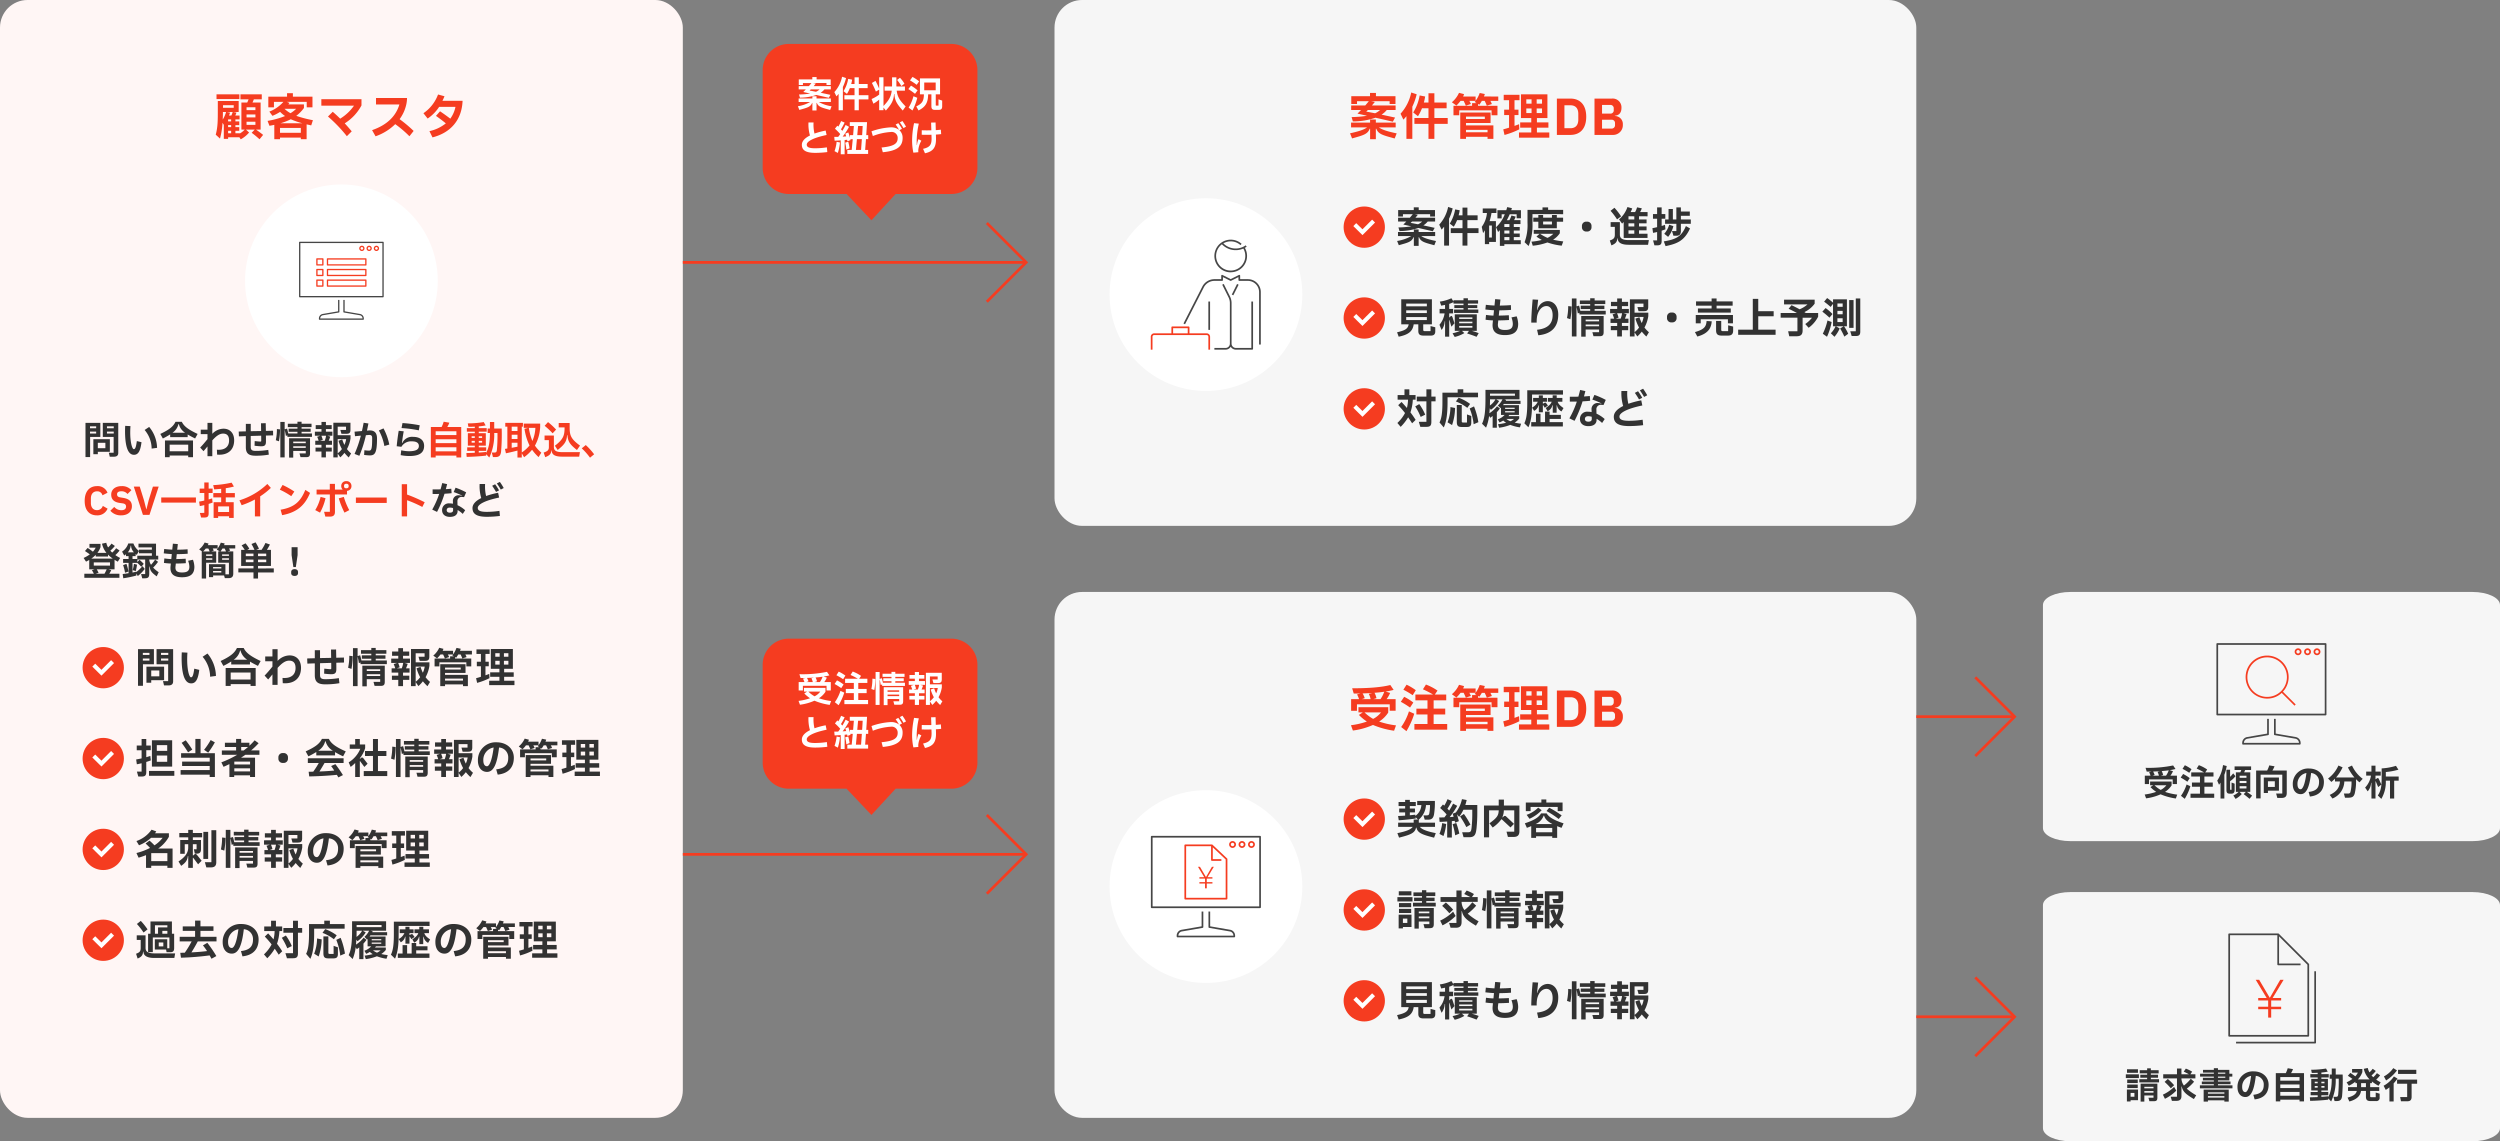 <svg xmlns="http://www.w3.org/2000/svg" width="908" height="414.5" viewBox="0 0 908 414.5">
  <rect x="0" y="0" width="908" height="414.5" fill="#808080" stroke="none"/>
  <g id="inner" transform="translate(-399 -309)">
    <g id="顧客マスタ" transform="translate(8 -1768)">
      <rect id="長方形_666" data-name="長方形 666" width="248" height="406" rx="10" transform="translate(391 2077)" fill="#fff6f5"/>
      <g id="顧客マスタ-2" data-name="顧客マスタ" transform="translate(-5 628.363)">
        <path id="パス_5974" data-name="パス 5974" d="M-29.34-1.926v-9.828h-2.952c.18-.4.342-.792.486-1.17h2.88v-1.818h-7.74v1.818h2.952c-.144.378-.306.774-.486,1.17h-2.124v9.828h1.206a7.392,7.392,0,0,1-1.764,1.4V-.594H-38.5v-.9h1.4V-2.826h-1.4v-.738h1.4V-4.9h-1.4v-.738h1.512v-1.4h-1.548c.18-.4.306-.756.414-1.062l-1.152-.216h1.962v-4h-7.578V-9c0,3.636,0,6.21-.756,8.91L-44.1,1.332a27.8,27.8,0,0,0,.918-5.724l.468.738V1.44h1.566V.846h4.086l.5.756A10.656,10.656,0,0,0-33.534-.864l-1.134-1.062h3.186L-32.6-.774a32.632,32.632,0,0,1,2.862,2.358L-28.44,0c-.7-.612-1.746-1.332-2.574-1.926ZM-45.36-14.742v1.728h8.3v-1.728Zm6.246,3.96v.936H-43v-.936ZM-34.452-9v-1.044h3.222V-9Zm-7.434.684A10.713,10.713,0,0,1-43.11-5.562c.054-.954.072-1.89.072-2.754Zm1.062,1.278c.162-.4.288-.756.378-1.044l-1.08-.234h2.034a8.256,8.256,0,0,1-.486,1.278Zm6.372.666V-7.416h3.222v1.044Zm-6.7,1.476v-.738h1.1V-4.9Zm9.918.108v1.152h-3.222V-4.788Zm-9.918,1.962v-.738h1.1v.738Zm1.1,1.332v.9h-1.1v-.9Zm29.7-3.852A40.983,40.983,0,0,1-16.4-6.93a13.067,13.067,0,0,0,2.79-2.844v-1.3h-5.67l.432-.558-1.008-.378H-12.6v2h2.088v-3.87h-7.11v-1.26h-2.124v1.26h-6.8v3.87H-24.5v-2h3.438A13.071,13.071,0,0,1-26.172-8.46l1.116,1.53a15.494,15.494,0,0,0,2.79-1.44,11.28,11.28,0,0,0,1.8,1.512A29.819,29.819,0,0,1-26.82-5.094l.684,1.782c.612-.108,1.206-.216,1.764-.342v5.22h2.07V.972h7.56v.594h2.106v-5.4l1.674.378Zm-6.084-4.14a10.789,10.789,0,0,1-2.052,1.6,9.729,9.729,0,0,1-2.178-1.6ZM-22.122-4.23a21.948,21.948,0,0,0,3.744-1.458A27.253,27.253,0,0,0-14.166-4.23ZM-22.3-.774V-2.538h7.56V-.774ZM-7.29-10.62H4.572A16.839,16.839,0,0,1-.45-5.9c-.882-.882-1.782-1.71-2.7-2.5L-4.878-6.678A52.031,52.031,0,0,1,1.98.468L3.744-1.3c-.828-.99-1.674-1.962-2.538-2.9A17.313,17.313,0,0,0,7.29-10.71v-2.25H-7.29Zm28.422,4.9a13.864,13.864,0,0,0,2.2-4.446,11.644,11.644,0,0,0,.5-3.24H12.564v2.34h8.5C19.836-6.912,16.7-3.654,11.142-1.728L12.4.5a19.023,19.023,0,0,0,7.146-4.41A39.188,39.188,0,0,1,24.7.486l1.53-1.926A47.683,47.683,0,0,0,21.132-5.724Zm15.552-6.66a17.331,17.331,0,0,0,.756-1.656l-2.34-.648a14.139,14.139,0,0,1-5.31,6.8L31.32-5.94A15.165,15.165,0,0,0,35.5-10.188h5.922A10.851,10.851,0,0,1,39.546-5.9c-1.17-.9-2.394-1.782-3.726-2.682L34.344-6.912c1.206.846,2.52,1.836,3.582,2.718a14.367,14.367,0,0,1-5.958,2.826L33.084.9C39.816-.828,43.74-5.562,44.01-12.384Z" transform="translate(520 1497.637)" fill="#f53c20"/>
        <g id="グループ_2905" data-name="グループ 2905" transform="translate(5)">
          <circle id="楕円形_67" data-name="楕円形 67" cx="35" cy="35" r="35" transform="translate(480 1515.637)" fill="#fff"/>
          <g id="_030_PCとリスト" data-name="030_PCとリスト" transform="translate(495 1530.637)">
            <g id="_アイソレーション枠">
              <rect id="長方形_1509" data-name="長方形 1509" width="40" height="40" fill="none" opacity="0.2"/>
              <rect id="長方形_1510" data-name="長方形 1510" width="30.767" height="30.767" transform="translate(4.614 4.614)" fill="none" opacity="0.2"/>
            </g>
            <g id="_楽楽販売" transform="translate(4.614 5.804)">
              <path id="パス_5152" data-name="パス 5152" d="M25.494,27.753H23.33a.241.241,0,0,1-.24-.24V25.35a.241.241,0,0,1,.24-.24h2.164a.241.241,0,0,1,.24.24v2.164A.241.241,0,0,1,25.494,27.753Zm-1.924-.48h1.679V25.594H23.57Z" transform="translate(-16.844 -19.103)" fill="#f53c20"/>
              <path id="パス_5153" data-name="パス 5153" d="M45.432,27.753H31.5a.241.241,0,0,1-.24-.24V25.35a.241.241,0,0,1,.24-.24H45.432a.241.241,0,0,1,.24.24v2.164A.241.241,0,0,1,45.432,27.753Zm-13.692-.48H45.192V25.594H31.74Z" transform="translate(-21.171 -19.103)" fill="#f53c20"/>
              <path id="パス_5154" data-name="パス 5154" d="M25.494,35.923H23.33a.241.241,0,0,1-.24-.24V33.52a.241.241,0,0,1,.24-.24h2.164a.241.241,0,0,1,.24.24v2.164A.241.241,0,0,1,25.494,35.923Zm-1.924-.48h1.679V33.764H23.57Z" transform="translate(-16.844 -23.431)" fill="#f53c20"/>
              <path id="パス_5155" data-name="パス 5155" d="M45.432,35.923H31.5a.241.241,0,0,1-.24-.24V33.52a.241.241,0,0,1,.24-.24H45.432a.241.241,0,0,1,.24.24v2.164A.241.241,0,0,1,45.432,35.923Zm-13.692-.48H45.192V33.764H31.74Z" transform="translate(-21.171 -23.431)" fill="#f53c20"/>
              <path id="パス_5156" data-name="パス 5156" d="M25.494,44.093H23.33a.241.241,0,0,1-.24-.24V41.69a.241.241,0,0,1,.24-.24h2.164a.241.241,0,0,1,.24.24v2.164A.241.241,0,0,1,25.494,44.093Zm-1.924-.48h1.679V41.934H23.57Z" transform="translate(-16.844 -27.758)" fill="#f53c20"/>
              <path id="パス_5157" data-name="パス 5157" d="M45.432,44.093H31.5a.241.241,0,0,1-.24-.24V41.69a.241.241,0,0,1,.24-.24H45.432a.241.241,0,0,1,.24.24v2.164A.241.241,0,0,1,45.432,44.093Zm-13.692-.48H45.192V41.934H31.74Z" transform="translate(-21.171 -27.758)" fill="#f53c20"/>
              <path id="パス_5158" data-name="パス 5158" d="M40.318,32.519H10.05a.241.241,0,0,1-.24-.24V12.58a.241.241,0,0,1,.24-.24H40.313a.241.241,0,0,1,.24.24V32.274a.241.241,0,0,1-.24.24Zm-30.024-.48H40.078V12.82H10.29V32.034Z" transform="translate(-9.81 -12.34)" fill="#464646"/>
              <path id="パス_5159" data-name="パス 5159" d="M41.226,64.491H25.37a.241.241,0,0,1-.24-.24v-.226a1.677,1.677,0,0,1,1.4-1.656l5.569-.96V57.29h.48v4.323a.238.238,0,0,1-.2.235l-5.771.992a1.2,1.2,0,0,0-1,1.171H40.981a1.2,1.2,0,0,0-1-1.171l-5.771-.992a.238.238,0,0,1-.2-.235V57.29h.48v4.12l5.569.96a1.68,1.68,0,0,1,1.4,1.656v.226a.241.241,0,0,1-.24.24Z" transform="translate(-17.924 -36.147)" fill="#464646"/>
              <path id="パス_5160" data-name="パス 5160" d="M57.25,17.329a.96.96,0,1,1,.96-.96A.961.961,0,0,1,57.25,17.329Zm0-1.439a.48.48,0,1,0,.48.48A.482.482,0,0,0,57.25,15.89Z" transform="translate(-34.427 -13.966)" fill="#f53c20"/>
              <path id="パス_5161" data-name="パス 5161" d="M62.86,17.329a.96.96,0,1,1,.96-.96.961.961,0,0,1-.96.96Zm0-1.439a.48.48,0,1,0,.48.48A.482.482,0,0,0,62.86,15.89Z" transform="translate(-37.399 -13.966)" fill="#f53c20"/>
              <path id="パス_5162" data-name="パス 5162" d="M68.48,17.329a.96.96,0,1,1,.96-.96A.961.961,0,0,1,68.48,17.329Zm0-1.439a.48.48,0,1,0,.48.48A.482.482,0,0,0,68.48,15.89Z" transform="translate(-40.375 -13.966)" fill="#f53c20"/>
            </g>
          </g>
        </g>
      </g>
      <g id="チェック" transform="translate(0 707.363)">
        <g id="問い合わせ対応情報管理" transform="translate(-44 1140.637)">
          <g id="グループ_2862" data-name="グループ 2862" transform="translate(8 5.902)">
            <circle id="楕円形_1" data-name="楕円形 1" cx="7.5" cy="7.5" r="7.5" transform="translate(457 458.098)" fill="#f53c20"/>
            <path id="パス_3" data-name="パス 3" d="M0,0,4.038,4.039,1.283,6.83" transform="translate(467.885 463.398) rotate(90)" fill="none" stroke="#fff" stroke-width="1.5"/>
          </g>
          <path id="パス_5981" data-name="パス 5981" d="M2.925,1.08V-6.75H6.9v-5.475H1.125V1.08Zm9.2-.135c1.215,0,1.755-.48,1.755-1.485V-12.225H7.86V-6.75h4.215V-.615H10.2l.375,1.56ZM2.88-10.875h2.4v.75H2.88Zm6.6,0h2.64v.75H9.48Zm-6.6,2.04h2.4v.765H2.88Zm6.6,0h2.64v.765H9.48ZM5.925-.03V-.96h4.68V-5.865H4.185V-.03Zm0-4.455h2.94V-2.37H5.925ZM20.43.2c1.38,0,2.475-.93,2.94-4.905l-1.815-.435c-.33,2.52-.66,3.135-1.185,3.135-.63,0-1.455-2.67-1.38-7.065.015-.855.06-1.53.09-1.89l-2.055-.105c-.015.285-.06,1.1-.06,1.935C16.965-3.075,18.075.2,20.43.2Zm9-2.7a13.158,13.158,0,0,0-3.075-8.145l-1.77,1.185a11.321,11.321,0,0,1,2.73,7.245Zm7.62-10.14c-.84,1.77-2.295,3.015-5.91,4.71l.99,1.785a30.325,30.325,0,0,0,2.85-1.6v1.08h6.81V-7.71c.81.495,1.77,1,2.9,1.56l.975-1.77c-3.615-1.71-5.31-2.955-6.15-4.725Zm-1.185,4.26a5.565,5.565,0,0,0,2.34-3.375h.15A5.525,5.525,0,0,0,40.8-8.385Zm-1.08,9.51V.48H42v.645h1.86v-6.51H32.955v6.51ZM42-3.735v2.55H34.785v-2.55ZM56.175-9.96a6.111,6.111,0,0,0-4.35,2v-4.26H49.95v2.64H47.325v1.74H49.95v1.95C48.84-4.53,47.91-3.45,47.1-2.625L48.4-1.215c.645-.75,1.14-1.335,1.545-1.845V.75h1.875V-5.415c1.425-1.59,2.745-2.64,4.2-2.64,1.6,0,2.325.945,2.325,2.685,0,2.325-1.515,3.615-4.02,3.615-.24,0-.48-.015-.72-.03L53.7.135c.3.015.6.03.885.03,3.4,0,5.745-1.935,5.745-5.61C60.33-8.25,58.665-9.96,56.175-9.96Zm12.96,8.64c-1.38,0-1.9-.36-1.9-1.53V-7.125c1.35-.045,2.7-.075,4.065-.12.015.69.015,1.335.015,1.92,0,.315-.075.375-.345.375s-.9-.06-2.19-.2l-.06,1.815a25.617,25.617,0,0,0,2.565.21c1.395,0,1.875-.435,1.875-1.86,0-.555,0-1.365-.015-2.31.915-.03,1.845-.045,2.805-.075l-.03-1.815c-.96.03-1.89.045-2.79.075-.015-.96-.045-1.995-.06-3l-1.845.03.045,3.015c-1.365.03-2.7.045-4.035.075V-11.85h-1.9v2.925c-.915.015-1.83.045-2.775.075l.075,1.875c.915-.03,1.815-.075,2.7-.09v4.3c0,2.445,1.14,3.315,3.81,3.315a28.628,28.628,0,0,0,5.13-.42l-.21-1.845A29.638,29.638,0,0,1,69.135-1.32Zm18.33-7.425H91v-1.23h-3.54v-.585h3.87v-1.32h-3.87v-.795h-1.6v.795H82.11v1.32h3.75v.585H82.425v1.23H85.86v.63H82.275c-.135-.675-.3-1.35-.465-1.89l-.93.3v-2.9H79.2V1.2h1.68V-9.63c.15.7.36,1.65.465,2.46l.6-.21v.6H91.5V-8.115H87.465ZM78.66-5.055a26.153,26.153,0,0,0,.42-4.635l-1.215-.135a20.279,20.279,0,0,1-.435,4.35Zm5.55,6.33v-2.58h4.875v.96h-2.43l.39,1.455H89.25c1.08,0,1.5-.33,1.5-1.5V-6.225H82.6v7.5ZM89.085-4.3H84.21v-.63h4.875ZM84.21-3.135h4.875v.645H84.21ZM99.63-9.81v-1.545H97.38V-12.6H95.655v1.245H93.4V-9.81h2.25v1.005H93.09V-7.23h2.16l-1.26.42a11.743,11.743,0,0,1,.57,1.545H93.24v1.56h2.415v1.1h-2.31v1.53h2.31V1.2H97.38V-1.08h2.28V-2.61H97.38v-1.1h2.37v-1.56H98.46A13.173,13.173,0,0,0,99.075-6.9l-1.14-.33H99.9V-8.805H97.38V-9.81Zm5.94,7.77a12.367,12.367,0,0,0,1.4-4.155V-7.44h-5v-3.3h3.24v1.26H103l.42,1.5h1.965c1.095,0,1.545-.375,1.545-1.545v-2.76h-6.66V1.2h1.695V-.285l1.005,1.47a11.737,11.737,0,0,0,1.62-1.74A17.853,17.853,0,0,0,106.26,1.23l.93-1.56A10.822,10.822,0,0,1,105.57-2.04ZM95.115-5.265l1.035-.36a9.183,9.183,0,0,0-.54-1.605h1.83a9.061,9.061,0,0,1-.525,1.965Zm6.855-.63h3.285a8.472,8.472,0,0,1-.675,2.235,15.014,15.014,0,0,1-.84-2.13l-1.455.525A15.215,15.215,0,0,0,103.6-2.04,8.188,8.188,0,0,1,101.97-.375Zm16.1-5.73a7.508,7.508,0,0,0,.27-.75l-1.545-.315a8.789,8.789,0,0,1-1.245,2.37v-1.305h-3.78a4.784,4.784,0,0,0,.285-.72l-1.53-.39a8,8,0,0,1-2.16,2.85l1.365,1.005a10.552,10.552,0,0,0,1.26-1.425h.945c.225.465.45.945.66,1.455l1.53-.51c-.15-.345-.3-.645-.465-.945h1.875c-.075.12-.165.225-.255.345l.57.33H114.48v.81h-5.64v2.865h1.755V-7.44h9.78v1.485h1.785V-8.82h-5.88v-.555l.4.24a11.915,11.915,0,0,0,.75-1.17h.855c.225.45.435.93.645,1.455l1.53-.495a7.123,7.123,0,0,0-.45-.96H122.4v-1.32Zm2.01,8.025V-6.765h-9.18V1.2h1.74V.57h6.525V1.2h1.77V-2.88h-8.295V-3.6Zm-1.74-1.215h-5.7v-.72h5.7ZM119.16-.81h-6.525v-.72h6.525ZM134.1-2.19h3.48V-3.8H134.1V-5.1h3.18v-7.185h-8.01V-5.1h3.12v1.3h-3.36V-2.19h3.36V-.75h-3.72V.84h9.18V-.75H134.1Zm-5.4-1.05c-.465.18-.915.345-1.38.51V-6.015h1.2V-7.65h-1.2V-10.5h1.515v-1.635H124.05V-10.5h1.62v2.85h-1.485v1.635h1.485V-2.19c-.57.18-1.14.345-1.755.51l.375,1.7a24.752,24.752,0,0,0,4.485-1.71Zm3.78-6.225h-1.59V-10.77h1.59Zm1.545,0V-10.77h1.62v1.305ZM132.48-8.01v1.395h-1.59V-8.01Zm1.545,0h1.62v1.395h-1.62Z" transform="translate(484 477.002)" fill="#323232"/>
        </g>
        <g id="担当者_会社情報の管理" data-name="担当者・会社情報の管理" transform="translate(-44 1173.637)">
          <g id="グループ_2862-2" data-name="グループ 2862" transform="translate(8 5.902)">
            <circle id="楕円形_1-2" data-name="楕円形 1" cx="7.5" cy="7.5" r="7.5" transform="translate(457 458.098)" fill="#f53c20"/>
            <path id="パス_3-2" data-name="パス 3" d="M0,0,4.038,4.039,1.283,6.83" transform="translate(467.885 463.398) rotate(90)" fill="none" stroke="#fff" stroke-width="1.5"/>
          </g>
          <path id="パス_5980" data-name="パス 5980" d="M5.6-6.45c-.48.165-.975.315-1.47.465V-8.52H5.76v-1.7H4.125V-12.6H2.43v2.385H.66v1.7H2.43v2.955C1.77-5.4,1.1-5.28.45-5.16L.705-3.42c.57-.1,1.155-.225,1.725-.375v3.03H.72l.51,1.8h1.2c1.29,0,1.695-.42,1.695-1.7v-3.6c.555-.165,1.11-.36,1.665-.57Zm.57-5.685v9.57H13.53v-9.57ZM7.95-8.28v-2.1h3.78v2.1Zm0,3.96V-6.585h3.78V-4.32ZM5.115.78h9.2V-1h-9.2Zm18.735-13.4H21.96V-7.44H16.77v1.65h10.4v1.395H17.145V-2.79h10.02v1.47H16.6V.36h10.56V1.2h1.89V-7.44H23.85Zm3.66.405a24.781,24.781,0,0,1-2.385,3.54l1.5,1.05a34.585,34.585,0,0,0,2.415-3.75ZM20.835-8.745a36.482,36.482,0,0,0-2.385-3.39l-1.485.93a40.728,40.728,0,0,1,2.34,3.45Zm24.39.3h-3.03a23.792,23.792,0,0,0,2.73-2.625l-1.44-1.05a23.562,23.562,0,0,1-1.9,1.965v-1.08H38.6v-1.38H36.75v1.38H32.685V-9.7H36.75v1.26H31.575v1.59h5.55a35.966,35.966,0,0,1-5.73,2.73L32.19-2.49c.69-.3,1.41-.63,2.13-.99V1.2h1.74V.6h5.76v.6h1.815V-5.805H38.52c.54-.33,1.065-.69,1.59-1.05h5.115ZM38.6-9.7h2.49q-.765.653-1.575,1.26H38.6ZM36.1-3.345v-1.05H41.82v1.05Zm0,1.41H41.82v1.1H36.1ZM53.85-3.915a1.534,1.534,0,0,0,1.74-1.59v-.39a1.534,1.534,0,0,0-1.74-1.59,1.534,1.534,0,0,0-1.74,1.59v.39A1.534,1.534,0,0,0,53.85-3.915Zm12.03-2.73h6.81V-7.83A31.979,31.979,0,0,0,75.615-6.3l.96-1.8C73-9.7,71.28-10.89,70.44-12.645H67.92c-.84,1.74-2.37,2.94-5.9,4.545L63-6.3a27.1,27.1,0,0,0,2.88-1.575Zm3.375-5.13a5.6,5.6,0,0,0,2.67,3.45h-5.37a5.627,5.627,0,0,0,2.55-3.45ZM66.78-3.885a29.563,29.563,0,0,1-2.01,3.15c-.54.015-1.095.03-1.665.03L63.3,1C66.9.915,70.275.735,73.35.42c.18.3.36.615.54.93L75.555.51A48.288,48.288,0,0,0,72.81-3.465l-1.545.69c.39.525.765,1.065,1.125,1.635-1.635.165-3.435.27-5.37.345.615-.96,1.245-2.04,1.86-3.09h6.915V-5.6H62.805v1.71ZM82.965-5.61a.529.529,0,0,0-.825-.105l-.315.27H81.69V-5.6A10.943,10.943,0,0,0,83.625-9.27v-1.35H81.69V-12.6H80v1.98H78.03v1.59h3.825A10.485,10.485,0,0,1,77.64-4.11l.72,1.65A12.766,12.766,0,0,0,80-3.885V1.2H81.69V-4.47c0-.15.045-.15.12-.045l1.53,2.07,1.17-1.17Zm5.31-.825h3.06v-1.8h-3.06V-12.6H86.46v4.365H83.565v1.8H86.46v5.49H83.115v1.8H91.65v-1.8H88.275Zm14.79-2.31h3.54v-1.23h-3.54v-.585h3.87v-1.32h-3.87v-.795h-1.6v.795H97.71v1.32h3.75v.585H98.025v1.23h3.435v.63H97.875c-.135-.675-.3-1.35-.465-1.89l-.93.3v-2.9H94.8V1.2h1.68V-9.63c.15.7.36,1.65.465,2.46l.6-.21v.6H107.1V-8.115h-4.035ZM94.26-5.055a26.153,26.153,0,0,0,.42-4.635l-1.215-.135a20.279,20.279,0,0,1-.435,4.35Zm5.55,6.33v-2.58h4.875v.96h-2.43l.39,1.455h2.205c1.08,0,1.5-.33,1.5-1.5V-6.225H98.2v7.5Zm4.875-5.58H99.81v-.63h4.875ZM99.81-3.135h4.875v.645H99.81ZM115.23-9.81v-1.545h-2.25V-12.6h-1.725v1.245H109V-9.81h2.25v1.005H108.69V-7.23h2.16l-1.26.42a11.743,11.743,0,0,1,.57,1.545h-1.32v1.56h2.415v1.1h-2.31v1.53h2.31V1.2h1.725V-1.08h2.28V-2.61h-2.28v-1.1h2.37v-1.56h-1.29a13.173,13.173,0,0,0,.615-1.635l-1.14-.33H115.5V-8.805h-2.52V-9.81Zm5.94,7.77A12.367,12.367,0,0,0,122.565-6.2V-7.44h-5v-3.3h3.24v1.26H118.6l.42,1.5h1.965c1.095,0,1.545-.375,1.545-1.545v-2.76h-6.66V1.2h1.695V-.285l1.005,1.47a11.737,11.737,0,0,0,1.62-1.74A17.853,17.853,0,0,0,121.86,1.23l.93-1.56A10.821,10.821,0,0,1,121.17-2.04ZM110.715-5.265l1.035-.36a9.183,9.183,0,0,0-.54-1.605h1.83a9.061,9.061,0,0,1-.525,1.965Zm6.855-.63h3.285a8.472,8.472,0,0,1-.675,2.235,15.013,15.013,0,0,1-.84-2.13l-1.455.525A15.215,15.215,0,0,0,119.2-2.04,8.188,8.188,0,0,1,117.57-.375ZM131.34-11.4a6.426,6.426,0,0,0-6.765,6.57c0,2.955,1.635,4.185,3.315,4.185,2.415,0,3.675-2.94,4.365-8.865a3.565,3.565,0,0,1,3.33,3.78c0,2.475-1.215,3.8-4.365,4.155l.54,1.92c3.84-.405,5.865-2.6,5.865-6.135C137.625-9.075,135.03-11.4,131.34-11.4Zm-3.465,8.7c-.795,0-1.335-.735-1.335-2.145a4.556,4.556,0,0,1,3.75-4.665C129.675-4.62,128.7-2.7,127.875-2.7Zm21.24-8.925a7.512,7.512,0,0,0,.27-.75l-1.545-.315a8.788,8.788,0,0,1-1.245,2.37v-1.305h-3.78a4.784,4.784,0,0,0,.285-.72l-1.53-.39a8,8,0,0,1-2.16,2.85l1.365,1.005a10.552,10.552,0,0,0,1.26-1.425h.945c.225.465.45.945.66,1.455l1.53-.51c-.15-.345-.3-.645-.465-.945h1.875c-.075.12-.165.225-.255.345l.57.33H145.53v.81h-5.64v2.865h1.755V-7.44h9.78v1.485h1.785V-8.82h-5.88v-.555l.4.24a11.913,11.913,0,0,0,.75-1.17h.855c.225.45.435.93.645,1.455l1.53-.495a7.122,7.122,0,0,0-.45-.96h2.385v-1.32Zm2.01,8.025V-6.765h-9.18V1.2h1.74V.57h6.525V1.2h1.77V-2.88h-8.3V-3.6Zm-1.74-1.215h-5.7v-.72h5.7ZM150.21-.81h-6.525v-.72h6.525Zm14.94-1.38h3.48V-3.8h-3.48V-5.1h3.18v-7.185h-8.01V-5.1h3.12v1.3h-3.36V-2.19h3.36V-.75h-3.72V.84h9.18V-.75h-3.75Zm-5.4-1.05c-.465.18-.915.345-1.38.51V-6.015h1.2V-7.65h-1.2V-10.5h1.515v-1.635H155.1V-10.5h1.62v2.85h-1.485v1.635h1.485V-2.19c-.57.18-1.14.345-1.755.51l.375,1.7a24.752,24.752,0,0,0,4.485-1.71Zm3.78-6.225h-1.59V-10.77h1.59Zm1.545,0V-10.77h1.62v1.305ZM163.53-8.01v1.395h-1.59V-8.01Zm1.545,0h1.62v1.395h-1.62Z" transform="translate(484 477.002)" fill="#323232"/>
        </g>
        <g id="名刺情報の管理" transform="translate(-44 1206.637)">
          <g id="グループ_2862-3" data-name="グループ 2862" transform="translate(8 5.902)">
            <circle id="楕円形_1-3" data-name="楕円形 1" cx="7.5" cy="7.5" r="7.5" transform="translate(457 458.098)" fill="#f53c20"/>
            <path id="パス_3-3" data-name="パス 3" d="M0,0,4.038,4.039,1.283,6.83" transform="translate(467.885 463.398) rotate(90)" fill="none" stroke="#fff" stroke-width="1.5"/>
          </g>
          <path id="パス_5979" data-name="パス 5979" d="M8.445-5.805a12.55,12.55,0,0,0,3.9-4.29V-11.37H7.32c.15-.225.3-.45.435-.675l-1.71-.615A11.149,11.149,0,0,1,.555-8.535l.93,1.545A14.361,14.361,0,0,0,5.88-9.72h4.185A11.551,11.551,0,0,1,7.1-6.975a21,21,0,0,0-1.8-1.71L3.87-7.635A20.366,20.366,0,0,1,5.49-6.03,23.054,23.054,0,0,1,.555-4.185l.78,1.7c.93-.27,1.83-.585,2.7-.93V1.2h1.89V.435H11.79V1.2h1.89V-5.805Zm-2.52,1.65H11.79v2.91H5.925ZM19.365-12.6v1.14h-3.24v1.575h3.24v.975h-2.91V-3.9H18.1V-7.38h1.26v1.23c0,2.145-1.485,3.66-3.525,5.04L16.8.48c1.575-1.11,2.25-1.965,2.415-3.54h.15V1.2h1.68V-2.355c0-.15.12-.135.18-.03L22.95-.09l1.29-1.29L22.53-3.51c-.345-.4-.63-.435-1.005-.105L21.18-3.3h-.135V-7.38H22.4v1.83h-.99l.345,1.59h.75c1.11,0,1.5-.585,1.5-1.635V-8.91H21.045v-.975H24.42V-11.46H21.045V-12.6ZM27.78-.855H25.41l.525,1.89h1.68c1.305,0,1.935-.57,1.935-1.875V-12.48H27.78Zm-2.925-11.01V-2.04H26.6v-9.825Zm16.41,3.12h3.54v-1.23h-3.54v-.585h3.87v-1.32h-3.87v-.795h-1.6v.795H35.91v1.32h3.75v.585H36.225v1.23H39.66v.63H36.075c-.135-.675-.3-1.35-.465-1.89l-.93.3v-2.9H33V1.2h1.68V-9.63c.15.7.36,1.65.465,2.46l.6-.21v.6H45.3V-8.115H41.265ZM32.46-5.055a26.153,26.153,0,0,0,.42-4.635l-1.215-.135a20.278,20.278,0,0,1-.435,4.35Zm5.55,6.33v-2.58h4.875v.96h-2.43l.39,1.455h2.2c1.08,0,1.5-.33,1.5-1.5V-6.225H36.4v7.5ZM42.885-4.3H38.01v-.63h4.875ZM38.01-3.135h4.875v.645H38.01ZM53.43-9.81v-1.545H51.18V-12.6H49.455v1.245H47.2V-9.81h2.25v1.005H46.89V-7.23h2.16l-1.26.42a11.742,11.742,0,0,1,.57,1.545H47.04v1.56h2.415v1.1h-2.31v1.53h2.31V1.2H51.18V-1.08h2.28V-2.61H51.18v-1.1h2.37v-1.56H52.26A13.173,13.173,0,0,0,52.875-6.9l-1.14-.33H53.7V-8.805H51.18V-9.81Zm5.94,7.77a12.367,12.367,0,0,0,1.4-4.155V-7.44h-5v-3.3h3.24v1.26h-2.2l.42,1.5H59.19c1.1,0,1.545-.375,1.545-1.545v-2.76h-6.66V1.2H55.77V-.285l1.005,1.47a11.737,11.737,0,0,0,1.62-1.74A17.853,17.853,0,0,0,60.06,1.23l.93-1.56A10.821,10.821,0,0,1,59.37-2.04ZM48.915-5.265l1.035-.36a9.184,9.184,0,0,0-.54-1.605h1.83a9.061,9.061,0,0,1-.525,1.965Zm6.855-.63h3.285A8.472,8.472,0,0,1,58.38-3.66a15.013,15.013,0,0,1-.84-2.13l-1.455.525A15.215,15.215,0,0,0,57.4-2.04,8.188,8.188,0,0,1,55.77-.375ZM69.54-11.4a6.426,6.426,0,0,0-6.765,6.57c0,2.955,1.635,4.185,3.315,4.185,2.415,0,3.675-2.94,4.365-8.865a3.566,3.566,0,0,1,3.33,3.78c0,2.475-1.215,3.8-4.365,4.155l.54,1.92c3.84-.405,5.865-2.6,5.865-6.135C75.825-9.075,73.23-11.4,69.54-11.4ZM66.075-2.7c-.795,0-1.335-.735-1.335-2.145A4.556,4.556,0,0,1,68.49-9.51C67.875-4.62,66.9-2.7,66.075-2.7Zm21.24-8.925a7.508,7.508,0,0,0,.27-.75L86.04-12.69a8.789,8.789,0,0,1-1.245,2.37v-1.305h-3.78a4.784,4.784,0,0,0,.285-.72l-1.53-.39a8,8,0,0,1-2.16,2.85L78.975-8.88a10.552,10.552,0,0,0,1.26-1.425h.945c.225.465.45.945.66,1.455l1.53-.51c-.15-.345-.3-.645-.465-.945H84.78c-.075.12-.165.225-.255.345l.57.33H83.73v.81H78.09v2.865h1.755V-7.44h9.78v1.485H91.41V-8.82H85.53v-.555l.4.24a11.915,11.915,0,0,0,.75-1.17h.855c.225.45.435.93.645,1.455l1.53-.495a7.122,7.122,0,0,0-.45-.96H91.65v-1.32ZM89.325-3.6V-6.765h-9.18V1.2h1.74V.57H88.41V1.2h1.77V-2.88H81.885V-3.6Zm-1.74-1.215h-5.7v-.72h5.7ZM88.41-.81H81.885v-.72H88.41Zm14.94-1.38h3.48V-3.8h-3.48V-5.1h3.18v-7.185H98.52V-5.1h3.12v1.3H98.28V-2.19h3.36V-.75H97.92V.84h9.18V-.75h-3.75Zm-5.4-1.05c-.465.18-.915.345-1.38.51V-6.015h1.2V-7.65h-1.2V-10.5h1.515v-1.635H93.3V-10.5h1.62v2.85H93.435v1.635H94.92V-2.19c-.57.18-1.14.345-1.755.51l.375,1.7A24.752,24.752,0,0,0,98.025-1.7Zm3.78-6.225h-1.59V-10.77h1.59Zm1.545,0V-10.77h1.62v1.305ZM101.73-8.01v1.395h-1.59V-8.01Zm1.545,0h1.62v1.395h-1.62Z" transform="translate(484 477.002)" fill="#323232"/>
        </g>
        <g id="過去の対応履歴の管理" transform="translate(-44 1239.637)">
          <g id="グループ_2862-4" data-name="グループ 2862" transform="translate(8 5.902)">
            <circle id="楕円形_1-4" data-name="楕円形 1" cx="7.5" cy="7.5" r="7.5" transform="translate(457 458.098)" fill="#f53c20"/>
            <path id="パス_3-4" data-name="パス 3" d="M0,0,4.038,4.039,1.283,6.83" transform="translate(467.885 463.398) rotate(90)" fill="none" stroke="#fff" stroke-width="1.5"/>
          </g>
          <path id="パス_5978" data-name="パス 5978" d="M4.59-9.45a23.928,23.928,0,0,0-2.46-3.09L.72-11.415A23.516,23.516,0,0,1,3.135-8.31Zm7.935,2.94v3.93h-.78V-5.85H7.23v3.72h4.08l.195.975H12.81c1.035,0,1.44-.39,1.44-1.5V-7.86h-.81v-4.455H5.655V-7.86h-.87v6.675H6.5V-6.51Zm-.735-4.425v.765H8.4v2.31H7.275v-3.075ZM9.96-8.91h1.83v1.05H9.96ZM7.11-.735c-2.175,0-3.24-.525-3.24-1.98V-7.29H.66v1.665H2.1v2.91C2.1-1.41,1.62-1.05.42-.6L.975,1.14C2.22.645,2.955-.03,2.94-1.35h.15C3.135.03,4.29.93,7.08.93h7.245L14.61-.735ZM8.655-3.27V-4.71H10.32v1.44ZM29.64-5.085V-6.75H23.805V-8.9H28.53v-1.65H23.805V-12.63h-1.95v2.085H17.37V-8.9h4.485V-6.75H16.26v1.665h4.35a36.112,36.112,0,0,1-2.49,4.1l-1.65.045L16.725.84A102.006,102.006,0,0,0,27.135,0c.24.405.45.81.675,1.215L29.58.24A45.091,45.091,0,0,0,26.3-4.575l-1.59.93a23.412,23.412,0,0,1,1.485,2.07c-1.725.225-3.63.375-5.67.48.78-1.215,1.59-2.64,2.31-3.99Zm9-6.315a6.426,6.426,0,0,0-6.765,6.57c0,2.955,1.635,4.185,3.315,4.185,2.415,0,3.675-2.94,4.365-8.865a3.565,3.565,0,0,1,3.33,3.78c0,2.475-1.215,3.8-4.365,4.155l.54,1.92c3.84-.405,5.865-2.6,5.865-6.135C44.925-9.075,42.33-11.4,38.64-11.4ZM35.175-2.7c-.795,0-1.335-.735-1.335-2.145A4.556,4.556,0,0,1,37.59-9.51C36.975-4.62,36-2.7,35.175-2.7ZM53.49-8.835V-10.5H51.225v-2.1h-1.77v2.1h-2.49v1.665h3.78a13.7,13.7,0,0,1-.4,3.015C49.725-6.555,49.08-7.26,48.39-8L47.175-6.84A33.45,33.45,0,0,1,49.65-3.99,13.571,13.571,0,0,1,46.875-.375l1.2,1.41A18.132,18.132,0,0,0,50.79-2.43c.48.69.945,1.41,1.44,2.175L53.5-1.5c-.615-.975-1.23-1.875-1.89-2.73a16.123,16.123,0,0,0,.87-4.605Zm5.73-1.11V-12.6h-1.8v2.655H53.925v1.71H57.42V-.8H54.66l.555,1.83h2.2c1.35,0,1.8-.45,1.8-1.8v-7.47h1.53v-1.71ZM56.985-3.39a18.6,18.6,0,0,0-2.16-3.84l-1.47.84a22.1,22.1,0,0,1,1.98,3.81ZM76.17-9.72v-1.665H70.815v-1.23h-2.04v1.23H63.24V-8c0,3.675-.285,5.97-1.065,7.425L63.72,1.245C64.77-.99,65.1-4.065,65.1-7.98V-9.72ZM73.29-7.29a16.249,16.249,0,0,0-4.17-2.265L68.13-8.19a15.968,15.968,0,0,1,4.14,2.325ZM70.77-.54c-.375,0-.51-.12-.51-.435V-6.9h-1.8V-.84c0,1.44.4,1.92,1.77,1.92h1.905c1.185,0,1.59-.5,1.59-1.59V-2.925l-1.56-.555V-.54Zm2.37-5.1A21.405,21.405,0,0,1,74.58.075L76.29-.66a26.4,26.4,0,0,0-1.575-5.73ZM66.735.39a20.385,20.385,0,0,0,1.1-6.21l-1.68-.33A15.75,15.75,0,0,1,65.1-.615Zm25.08-.5a19.436,19.436,0,0,1-2.34-.39,6.833,6.833,0,0,0,1.65-1.485v-.885H87.21c.12-.135.24-.285.345-.42h3.48v-3.57h-5.79c.1-.135.195-.285.3-.42h6.06v-1.14H86.22a3.211,3.211,0,0,0,.15-.33l-.675-.21H91.23V-12.39H78.87v3.435c0,4.05-.285,6.975-1.245,8.85L79.08,1.32a15.737,15.737,0,0,0,1.11-4.275l.4.705c.3-.21.585-.42.885-.66V1.35h1.53V-4.29a13.239,13.239,0,0,0,1.11-1.35l-1.035-.8a11.531,11.531,0,0,1-2.775,2.52l.135-1.8.39.57a10.56,10.56,0,0,0,3-3.2L82.77-8.955h2.28A6.851,6.851,0,0,1,83.355-6.72l.96.945c.06-.075.135-.135.195-.21v2.7h1.305a6.186,6.186,0,0,1-2.46,1.59l.63,1.125a8.716,8.716,0,0,0,1.335-.7,6.677,6.677,0,0,0,1.05.81,20.8,20.8,0,0,1-2.94.54l.42,1.275A17.46,17.46,0,0,0,87.9.315a14.964,14.964,0,0,0,3.48.9ZM89.58-11.04v.765H80.52v-.765ZM80.49-6.72c.015-.705.03-1.455.03-2.235H82.5A6.736,6.736,0,0,1,80.49-6.72Zm8.985.8v.435H86.01v-.435Zm0,1.245v.465H86.01V-4.68Zm-.24,2.835a4.258,4.258,0,0,1-1.32.84,5.693,5.693,0,0,1-1.44-.84Zm17.79-8.85v-1.56H94.05v4.41c0,3.93-.285,5.985-1.065,7.575L94.47,1.185c1.035-2.37,1.32-4.92,1.32-9.03V-10.7Zm-7.3,3.9c0-.075.075-.09.12-.015l.57.915,1.14-.81-.63-.855c-.18-.24-.435-.225-.81-.015l-.27.15h-.12v-.66H101.2v-1.38H99.72v-.93H98.25v.93H96.18v1.38h1.695a4.53,4.53,0,0,1-2.07,2.13l.75,1.185A2.971,2.971,0,0,0,98.13-6.8h.12V-4.26h1.47Zm4.995.015h.135a3.028,3.028,0,0,0,1.635,2.22l.735-1.23c-1.35-.93-1.89-1.545-2.115-2.3H106.8v-1.38h-2.055v-.93h-1.47v.93h-1.74v1.38h1.38c-.21.72-.78,1.335-2.16,2.28l.675,1.155A2.96,2.96,0,0,0,103.17-6.8h.135v2.7h1.41Zm1.545,4.935v-1.47h-4.1V-4.5h-1.65V-.675h-1.65v-3.06h-1.65v3.06H95.49V.885h11.49V-.675h-4.815v-1.17Zm9.63-9.555a6.426,6.426,0,0,0-6.765,6.57c0,2.955,1.635,4.185,3.315,4.185,2.415,0,3.675-2.94,4.365-8.865a3.565,3.565,0,0,1,3.33,3.78c0,2.475-1.215,3.8-4.365,4.155l.54,1.92c3.84-.405,5.865-2.6,5.865-6.135C122.175-9.075,119.58-11.4,115.89-11.4Zm-3.465,8.7c-.795,0-1.335-.735-1.335-2.145a4.556,4.556,0,0,1,3.75-4.665C114.225-4.62,113.25-2.7,112.425-2.7Zm21.24-8.925a7.512,7.512,0,0,0,.27-.75l-1.545-.315a8.788,8.788,0,0,1-1.245,2.37v-1.305h-3.78a4.784,4.784,0,0,0,.285-.72l-1.53-.39a8,8,0,0,1-2.16,2.85l1.365,1.005a10.552,10.552,0,0,0,1.26-1.425h.945c.225.465.45.945.66,1.455l1.53-.51c-.15-.345-.3-.645-.465-.945h1.875c-.075.12-.165.225-.255.345l.57.33H130.08v.81h-5.64v2.865h1.755V-7.44h9.78v1.485h1.785V-8.82h-5.88v-.555l.4.24a11.913,11.913,0,0,0,.75-1.17h.855c.225.45.435.93.645,1.455l1.53-.495a7.122,7.122,0,0,0-.45-.96H138v-1.32Zm2.01,8.025V-6.765h-9.18V1.2h1.74V.57h6.525V1.2h1.77V-2.88h-8.3V-3.6Zm-1.74-1.215h-5.7v-.72h5.7ZM134.76-.81h-6.525v-.72h6.525ZM149.7-2.19h3.48V-3.8H149.7V-5.1h3.18v-7.185h-8.01V-5.1h3.12v1.3h-3.36V-2.19h3.36V-.75h-3.72V.84h9.18V-.75H149.7Zm-5.4-1.05c-.465.18-.915.345-1.38.51V-6.015h1.2V-7.65h-1.2V-10.5h1.515v-1.635H139.65V-10.5h1.62v2.85h-1.485v1.635h1.485V-2.19c-.57.18-1.14.345-1.755.51l.375,1.7a24.752,24.752,0,0,0,4.485-1.71Zm3.78-6.225h-1.59V-10.77h1.59Zm1.545,0V-10.77h1.62v1.305ZM148.08-8.01v1.395h-1.59V-8.01Zm1.545,0h1.62v1.395h-1.62Z" transform="translate(484 477.002)" fill="#323232"/>
        </g>
      </g>
      <path id="パス_5975" data-name="パス 5975" d="M2.73,16.008V8.7H6.44V3.59H1.05V16.008Zm8.582-.126c1.134,0,1.638-.448,1.638-1.386V3.59H7.336V8.7H11.27v5.726H9.52l.35,1.456ZM2.688,4.85h2.24v.7H2.688Zm6.16,0h2.464v.7H8.848Zm-6.16,1.9h2.24v.714H2.688Zm6.16,0h2.464v.714H8.848ZM5.53,14.972V14.1H9.9V9.526H3.906v5.446Zm0-4.158H8.274v1.974H5.53Zm13.118,4.368c1.288,0,2.31-.868,2.744-4.578L19.7,10.2c-.308,2.352-.616,2.926-1.106,2.926-.588,0-1.358-2.492-1.288-6.594.014-.8.056-1.428.084-1.764l-1.918-.1c-.014.266-.056,1.022-.056,1.806C15.414,12.13,16.45,15.182,18.648,15.182Zm8.4-2.52a12.281,12.281,0,0,0-2.87-7.6L22.526,6.166a10.567,10.567,0,0,1,2.548,6.762ZM33.74,3.2c-.784,1.652-2.142,2.814-5.516,4.4l.924,1.666a28.3,28.3,0,0,0,2.66-1.5V8.77h6.356V7.8c.756.462,1.652.938,2.7,1.456l.91-1.652C38.4,6.012,36.82,4.85,36.036,3.2ZM32.634,7.174a5.194,5.194,0,0,0,2.184-3.15h.14a5.156,5.156,0,0,0,2.282,3.15ZM31.626,16.05v-.6H38.36v.6H40.1V9.974H29.918V16.05Zm6.734-4.536v2.38H31.626v-2.38ZM51.17,5.7a5.7,5.7,0,0,0-4.06,1.862V3.59H45.36V6.054H42.91V7.678h2.45V9.5c-1.036,1.274-1.9,2.282-2.66,3.052l1.218,1.316c.6-.7,1.064-1.246,1.442-1.722V15.7h1.75V9.946c1.33-1.484,2.562-2.464,3.92-2.464,1.5,0,2.17.882,2.17,2.506,0,2.17-1.414,3.374-3.752,3.374-.224,0-.448-.014-.672-.028l.084,1.792c.28.014.56.028.826.028,3.178,0,5.362-1.806,5.362-5.236C55.048,7.3,53.494,5.7,51.17,5.7Zm11.676,8.064c-1.288,0-1.778-.336-1.778-1.428V8.35c1.26-.042,2.52-.07,3.794-.112.014.644.014,1.246.014,1.792,0,.294-.07.35-.322.35s-.84-.056-2.044-.182l-.056,1.694a23.909,23.909,0,0,0,2.394.2c1.3,0,1.75-.406,1.75-1.736,0-.518,0-1.274-.014-2.156.854-.028,1.722-.042,2.618-.07l-.028-1.694c-.9.028-1.764.042-2.6.07-.014-.9-.042-1.862-.056-2.8l-1.722.028.042,2.814c-1.274.028-2.52.042-3.766.07V3.94H59.29V6.67c-.854.014-1.708.042-2.59.07l.07,1.75c.854-.028,1.694-.07,2.52-.084v4.018c0,2.282,1.064,3.094,3.556,3.094a26.72,26.72,0,0,0,4.788-.392l-.2-1.722A27.662,27.662,0,0,1,62.846,13.768Zm16.688-6.93h3.3V5.69h-3.3V5.144h3.612V3.912H79.534V3.17h-1.5v.742h-3.5V5.144h3.5V5.69H74.83V6.838h3.206v.588H74.69c-.126-.63-.28-1.26-.434-1.764l-.868.28V3.24H71.82V16.12h1.568V6.012c.14.658.336,1.54.434,2.3l.56-.2v.56H83.3V7.426H79.534Zm-8.218,3.444a24.409,24.409,0,0,0,.392-4.326L70.574,5.83a18.927,18.927,0,0,1-.406,4.06ZM76.5,16.19V13.782h4.55v.9H78.778l.364,1.358H81.2c1.008,0,1.4-.308,1.4-1.4V9.19H75v7Zm4.55-5.208H76.5v-.588h4.55ZM76.5,12.074h4.55v.6H76.5Zm13.972-6.23V4.4h-2.1V3.24h-1.61V4.4h-2.1V5.844h2.1v.938H84.364v1.47H86.38L85.2,8.644a10.96,10.96,0,0,1,.532,1.442H84.5v1.456h2.254v1.022H84.6v1.428h2.156V16.12h1.61V13.992H90.5V12.564H88.368V11.542H90.58V10.086h-1.2A12.3,12.3,0,0,0,89.95,8.56l-1.064-.308H90.72V6.782H88.368V5.844ZM96.012,13.1a11.543,11.543,0,0,0,1.3-3.878V8.056H92.652V4.976h3.024V6.152H93.618l.392,1.4h1.834c1.022,0,1.442-.35,1.442-1.442V3.534H91.07V16.12h1.582V14.734l.938,1.372A10.955,10.955,0,0,0,95.1,14.482a16.662,16.662,0,0,0,1.554,1.666l.868-1.456A10.1,10.1,0,0,1,96.012,13.1Zm-9.758-3.01.966-.336a8.572,8.572,0,0,0-.5-1.5h1.708a8.457,8.457,0,0,1-.49,1.834Zm6.4-.588h3.066a7.907,7.907,0,0,1-.63,2.086A14.013,14.013,0,0,1,94.3,9.6l-1.358.49a14.2,14.2,0,0,0,1.232,3.01,7.642,7.642,0,0,1-1.526,1.554ZM103.278,6.4c.182-.812.35-1.666.532-2.59l-1.736-.266c-.2,1.092-.406,2.086-.616,3.01l-2.688.224.168,1.652,2.114-.2A39.515,39.515,0,0,1,98.77,14.86l1.75.686A45.506,45.506,0,0,0,102.9,8.07l.952-.084c1.064-.1,1.316.336,1.316,1.106,0,4.228-.294,4.578-1.246,4.578a12.461,12.461,0,0,1-1.568-.154l-.112,1.708a17.251,17.251,0,0,0,2.016.182c1.848,0,2.674-.714,2.674-6.146,0-2.044-.938-3.08-3.01-2.912Zm4.326-.056a18.643,18.643,0,0,1,2,5.642l1.792-.518a21.173,21.173,0,0,0-2.114-5.88Zm14.84-1.876a48.932,48.932,0,0,0-6.258-.812l-.35,1.82a43.134,43.134,0,0,1,6.272.826Zm-6.916,10.836a15.964,15.964,0,0,0,3.164.322c3.654,0,5.348-1.19,5.348-3.7,0-2.072-1.554-3.262-4.032-3.262a3.878,3.878,0,0,0-3.892,2.24L116,10.9c.14-1.3.336-2.674.63-4.242l-1.82-.2c-.294,1.736-.574,3.878-.728,5.614l1.708.21a4.066,4.066,0,0,1,3.78-1.988c1.666,0,2.562.56,2.562,1.68,0,1.372-1.232,1.918-3.654,1.918a14.806,14.806,0,0,1-2.758-.336Zm18.382,12.2c-.546.056-1.246.112-1.988.154.168-.588.322-1.19.476-1.82l-1.778-.392c-.2.8-.392,1.554-.6,2.282-.658.014-1.288.028-1.848.028-.392,0-.756,0-1.05-.014V29.4c.28.014.616.014.98.014.42,0,.9,0,1.4-.014a31.02,31.02,0,0,1-2.52,5.684l1.75.84a38.4,38.4,0,0,0,2.716-6.594c.91-.056,1.82-.112,2.576-.21Zm2.226,4.634a1.5,1.5,0,0,1,1.708-1.638,4.383,4.383,0,0,1,.7.07l.77-1.75a27.041,27.041,0,0,0-3.85-1.694l-.7,1.6a20.415,20.415,0,0,1,3.108,1.3l-.028.07a4.191,4.191,0,0,0-1.106-.21,2.04,2.04,0,0,0-2.24,2.3l.014.77a6.133,6.133,0,0,0-1.232-.126,2.428,2.428,0,0,0-2.716,2.436c0,1.526,1.078,2.464,2.842,2.464,1.876,0,2.828-.854,2.8-2.24v-.252a9.486,9.486,0,0,1,1.862,1.414l.882-1.33a11.125,11.125,0,0,0-2.786-1.834Zm-1.568,3.108c.014.644-.364.952-1.176.952-.784,0-1.148-.364-1.148-.924s.406-.924,1.092-.924a4.359,4.359,0,0,1,1.218.182Zm15.89-9.66a25.221,25.221,0,0,1,1.428,2.226l1.064-.56a21.289,21.289,0,0,0-1.4-2.226Zm-3.64,10.318c-2.45,0-3.29-.476-3.29-1.442,0-1.19,2.38-2.632,7.756-3.752l-.364-1.736a30.272,30.272,0,0,0-4.368,1.176,15,15,0,0,1-.364-4.354H144.2a15.332,15.332,0,0,0,.588,5.1c-2.114,1.05-3.178,2.3-3.178,3.64,0,2.17,1.6,3.164,5.264,3.164a38.241,38.241,0,0,0,4.69-.308l-.168-1.848A31.558,31.558,0,0,1,146.818,35.908Zm4.438-7.8a20.864,20.864,0,0,0-1.428-2.226l-1.078.56a26.354,26.354,0,0,1,1.414,2.226ZM9.422,56.774h2.184V53.316c.364.224.756.462,1.176.686l.854-1.344a14.453,14.453,0,0,1-1.75-1.05,10.116,10.116,0,0,0,1.54-1.666l-1.246-.826A8.636,8.636,0,0,1,10.752,50.7a8.052,8.052,0,0,1-.686-.7,11.059,11.059,0,0,0,1.652-1.708L10.5,47.436a7.643,7.643,0,0,1-1.246,1.386A6.257,6.257,0,0,1,8.6,47.128l-1.554.336A8.078,8.078,0,0,0,8.652,50.8H5.39A7.414,7.414,0,0,0,6.51,48.71V47.534H2.492V48.92H4.746a5.809,5.809,0,0,1-1.008,1.456A20.916,20.916,0,0,0,1.82,49.018l-.966,1.12c.49.308,1.176.77,1.764,1.218A12.789,12.789,0,0,1,.364,52.644l.882,1.344c.42-.2.8-.406,1.162-.616v3.4H4.4L3.374,57.1a8.254,8.254,0,0,1,.714,1.288H.63v1.47H13.37v-1.47H9.688c.252-.406.49-.84.714-1.288ZM4.774,52.14H9.226v-.714a11.809,11.809,0,0,0,1.75,1.47H3.136A9.591,9.591,0,0,0,4.774,51.51Zm5.18,2.114v1.162H4.06V54.254Zm-1.2,2.52a14.362,14.362,0,0,1-.812,1.61H4.69l1.106-.35a13.278,13.278,0,0,0-.658-1.26Zm16.87-.63A14.482,14.482,0,0,0,27.4,54.058l-1.064-.812a14.765,14.765,0,0,1-1.484,1.89,3.871,3.871,0,0,1-.644-1.918h3.262V51.832h-.8V47.464H20.3v1.358h4.858v.826H20.482v1.288h4.676v.9H19.866v1.2H18.13v-1.05h1.134V51.2c.126.1.252.224.392.336l.826-1.428a5.849,5.849,0,0,1-2.03-2.73H16.59a5.6,5.6,0,0,1-2.254,2.968l.8,1.442q.336-.252.63-.5v.7H16.7v1.05H14.714v1.386H16.7v3.766c-.714.112-1.442.224-2.142.294l.21,1.54a35.984,35.984,0,0,0,4.774-.994l-.014-.756.518.952a15.345,15.345,0,0,0,2.534-2.59L21.756,55.6a12.857,12.857,0,0,1-2.24,2.156v-.126c-.448.112-.91.21-1.386.308V54.422h1.736a17.515,17.515,0,0,1,1.442,1.442l.9-1.064a12.423,12.423,0,0,0-1.568-1.47l-.742.84v-.952h2.828V58.5H21.238l.42,1.54h.882c1.288,0,1.666-.392,1.666-1.68V55.794h.154c.21,1.708.826,2.226,2.548,3.542l.728-1.512A10.61,10.61,0,0,1,25.62,56.144ZM17.6,48.192a3.72,3.72,0,0,0,1.064,2.422h-2.24a4.559,4.559,0,0,0,1.036-2.422Zm-2.884,7.056a18.107,18.107,0,0,1,.7,2.758l1.232-.42a17.133,17.133,0,0,0-.728-2.8Zm4.592,2.17a17.251,17.251,0,0,0,.462-2.338l-1.134-.28a14.825,14.825,0,0,1-.434,2.268Zm19.012-3.752a6.872,6.872,0,0,1,.462,2.156c0,1.554-.812,2.1-2.674,2.1s-2.52-.658-2.366-2.156l.112-1.078c1.106-.014,2.38-.056,3.64-.14l-.056-1.624c-1.036.07-2.184.112-3.416.126l.182-1.778c1.386-.014,3.122-.07,3.976-.168l-.056-1.61c-.938.1-2.45.14-3.752.168l.21-2.058-1.792-.14-.224,2.17c-.924-.042-2.03-.126-2.926-.252l-.168,1.6c.9.112,1.988.21,2.926.266l-.182,1.806a21.055,21.055,0,0,1-2.52-.238L29.54,54.45a21.934,21.934,0,0,0,2.506.224l-.1.994c-.28,2.758,1.162,3.99,4.158,3.99,3.038,0,4.494-1.176,4.494-3.78a8.068,8.068,0,0,0-.518-2.576ZM51.38,48c.084-.21.154-.406.224-.616l-1.414-.294a8.1,8.1,0,0,1-1.148,2.128V48H45.5c.084-.2.168-.392.238-.588l-1.414-.364a7.081,7.081,0,0,1-1.988,2.478l1.036.756h-.1V60.12h1.582V54.394h3.668V50.278H46.69l.952-.308c-.126-.28-.238-.518-.364-.756h1.764c-.1.126-.2.266-.308.392l1.106.672h-.588v4.116h3.892v4.214H51.87v-3.7H45.906v4.7h1.5V59H51.38l.28.98h1.33c1.19,0,1.736-.49,1.736-1.68V50.278H52.654l.924-.28c-.126-.294-.252-.546-.378-.784h2.24V48Zm-7.6,2.282a8.822,8.822,0,0,0,.966-1.064h.924c.168.336.322.686.476,1.064Zm6.328,0a10.594,10.594,0,0,0,.686-1.064h.8c.168.336.336.686.49,1.064Zm-5.25,1.6v-.518H47.11v.518Zm5.81,0v-.518h2.478v.518Zm-5.81,1.442V52.77H47.11v.546Zm5.81,0V52.77h2.478v.546Zm-.28,3.15h-3v-.518h3Zm-3,.924h3v.546h-3Zm16.324-.938v-.91h4.7V49.7H66.934c.406-.63.784-1.3,1.106-1.932L66.416,47.2A15.567,15.567,0,0,1,65,49.7H63.07l.98-.42a20.758,20.758,0,0,0-1.218-2.3l-1.5.6A17.664,17.664,0,0,1,62.412,49.7h-2.59l.728-.42a13.724,13.724,0,0,0-1.372-1.946l-1.428.742A18.706,18.706,0,0,1,58.884,49.7h-1.3v5.838h4.48v.91h-5.5v1.456h5.5V60.12h1.652V57.908H69.44V56.452Zm-4.438-4.466v-.924h2.786v.924Zm7.42-.924v.924H63.714v-.924Zm-7.42,2.184h2.786v.938H59.276Zm4.438,0H66.7v.938H63.714Zm13.734,2.716.644-4.354v-2.87H75.908v2.87l.644,4.354ZM77,59.182c.882,0,1.246-.462,1.246-1.064v-.336c0-.6-.364-1.064-1.246-1.064s-1.246.462-1.246,1.064v.336C75.754,58.72,76.118,59.182,77,59.182Z" transform="translate(421 2227)" fill="#323232"/>
      <path id="パス_5976" data-name="パス 5976" d="M7.448,5.046A8.467,8.467,0,0,0,8.2,3.478l-2.058-.35A10.9,10.9,0,0,1,5.39,5.046H1.484v11.06h1.75v-.672h7.532v.672h1.75V5.046Zm3.318,2.94H3.234v-1.4h7.532Zm0,2.912H3.234V9.5h7.532ZM3.234,12.41h7.532v1.484H3.234ZM24.5,3.24H22.946V5.592H22.12V7.23h.826c-.014,3.346-.42,5.488-1.4,7.224l-.014-.35c-.882.1-1.764.168-2.646.224v-.616h2.7V12.424h-2.7v-.588h2.562V7.3H18.886V6.74H21.77V5.452H18.886v-.63a18.113,18.113,0,0,0,2.492-.35l-.672-1.218a34.835,34.835,0,0,1-5.81.476l.238,1.26c.756-.014,1.526-.028,2.31-.07v.532H14.56V6.74h2.884V7.3h-2.52v4.536h2.52v.588H14.686v1.288h2.758v.7c-1.022.042-2.044.07-3.066.1L14.5,15.9c2.464-.056,4.774-.2,7.084-.462L21.56,14.9l1.148,1.232A19.345,19.345,0,0,0,24.5,7.23h1.176a54.452,54.452,0,0,1-.21,6.188c-.1.686-.238.9-.882.9h-.966l.42,1.652h.924c1.414,0,1.876-.686,2.03-1.974a73.689,73.689,0,0,0,.224-8.4H24.5ZM17.444,8.406v.6H16.3v-.6Zm2.66.6H18.886v-.6H20.1ZM16.3,10.072h1.148v.658H16.3Zm2.59.658v-.658H20.1v.658Zm20.4,1.078a15.41,15.41,0,0,0,1.9-6.762V3.814H35.224v1.54h1.652L35.49,5.7a20.53,20.53,0,0,0,1.834,6.062A12.922,12.922,0,0,1,34.51,14.3V4.934h.42v-1.4H28.518v1.4h.756v7.924c-.294.056-.588.1-.882.14l.364,1.6c1.33-.28,2.828-.63,4.186-.994v2.52H34.51V14.594l.84,1.428a15.474,15.474,0,0,0,2.9-2.716,15.9,15.9,0,0,0,2.366,2.674l.994-1.61A13.224,13.224,0,0,1,39.284,11.808Zm-6.342-5.32h-2.1V4.934h2.1Zm6.5-1.134a13.181,13.181,0,0,1-1.092,4.774,21.824,21.824,0,0,1-1.288-4.774Zm-6.5,2.492V9.414h-2.1V7.846Zm-2.1,2.912h2.1V12.2c-.714.14-1.4.28-2.1.406ZM46.97,5.984a24.57,24.57,0,0,0-2.926-2.716L42.812,4.612a26.255,26.255,0,0,1,2.9,2.73ZM50.05,5.3c0,2.912-.5,4.242-3.514,6.552l1.008,1.54c2.324-1.862,3.262-2.912,3.416-5.362h.14c.168,2.464,1.078,3.486,3.444,5.376l1.12-1.6C52.444,9.442,51.9,8.182,51.9,5.3V3.59H47.922v1.6H50.05ZM46.172,8.14H42.784V9.82h1.568v2.562c0,1.134-.588,1.5-1.9,1.946l.574,1.68c1.33-.518,2.156-1.05,2.212-2.408h.14c.056,1.442,1.078,2.212,3.738,2.212h6.244l.266-1.638H49.14c-2.128,0-2.968-.574-2.968-1.792Zm14.616,6.818A23.731,23.731,0,0,0,57.75,11.6l-1.456,1.2a22.536,22.536,0,0,1,3,3.388Z" transform="translate(546 2227.041)" fill="#f53c20"/>
      <path id="パス_5977" data-name="パス 5977" d="M5.25,15.182a3.963,3.963,0,0,0,3.822-2.45l-1.736-.994A2.17,2.17,0,0,1,5.25,13.292c-1.344,0-2.24-.924-2.24-2.6V9.064c0-1.68.9-2.618,2.24-2.618A1.891,1.891,0,0,1,7.21,7.9l1.834-.938A3.777,3.777,0,0,0,5.25,4.556C2.506,4.556.756,6.474.756,9.946S2.506,15.182,5.25,15.182Zm8.694,0c2.52,0,3.962-1.358,3.962-3.318,0-1.736-1.008-2.66-3.094-3.024l-.994-.168c-.91-.14-1.3-.434-1.3-1.162,0-.686.518-1.078,1.554-1.078a2.745,2.745,0,0,1,2.24.994l1.414-1.4A4.47,4.47,0,0,0,14.2,4.556c-2.366,0-3.808,1.26-3.808,3.08,0,1.708.994,2.744,3.122,3.038l.994.14c.994.14,1.274.574,1.274,1.176,0,.8-.56,1.316-1.694,1.316a3.3,3.3,0,0,1-2.59-1.2L10.08,13.5A4.943,4.943,0,0,0,13.944,15.182ZM24.29,15,27.636,4.738h-2.1L24,9.694l-.812,3.29h-.056l-.84-3.29-1.54-4.956H18.592L21.91,15Zm16.87-4.466V8.686H28.56v1.848ZM44.2,3.24V5.466h-1.68V7.048H44.2V9.806c-.63.154-1.26.266-1.876.378l.238,1.624c.546-.1,1.092-.21,1.638-.35v2.828H42.574l.476,1.68H44.2c1.2,0,1.582-.392,1.582-1.582v-3.36c.476-.154.966-.308,1.442-.49L47.04,9.008c-.406.14-.826.266-1.26.392V7.048h1.442V5.466H45.78V3.24ZM55.3,7.076H52V5.312a25,25,0,0,0,2.954-.6L54.124,3.3a39.284,39.284,0,0,1-6.692.9L47.8,5.746c.77-.056,1.638-.126,2.534-.21v1.54H47.474V8.658H50.33v1.75H47.586V16.12h1.638V15.5H53.2v.616h1.68V10.408H52V8.658h3.3ZM49.224,13.95V11.934H53.2V13.95ZM67.1,3.772a25.746,25.746,0,0,1-10.136,5.95l.8,1.778A29.467,29.467,0,0,0,62.58,9.414V15.56H64.5V8.266A24.43,24.43,0,0,0,68.376,5.2ZM76.9,6.53a31.038,31.038,0,0,0-4.27-2.394l-.994,1.722A26.215,26.215,0,0,1,75.782,8.21Zm-4.438,8.582c5.376-1.008,8.246-3.5,10.15-8.092L80.892,5.928c-1.792,4.4-4.088,6.342-8.974,7.2ZM95.788,2.75A1.724,1.724,0,0,0,93.94,4.528a1.716,1.716,0,0,0,.532,1.3H91.658V3.73H89.782v2.1h-4.8V7.58H89.8v6.314H87.71l.448,1.736h1.708c1.26,0,1.792-.574,1.792-1.75V7.58H96.04v-1.3a1.685,1.685,0,0,0,1.61-1.75A1.728,1.728,0,0,0,95.788,2.75Zm.84,1.9c0,.448-.308.7-.84.7s-.826-.252-.826-.7V4.4c0-.448.308-.7.826-.7s.84.252.84.7ZM86.436,8.476a15.791,15.791,0,0,1-1.946,4.788l1.75.924a19.8,19.8,0,0,0,1.988-5.25Zm6.608.518a29.767,29.767,0,0,0,2.072,5.194l1.736-.91a23.476,23.476,0,0,1-1.974-4.8ZM110.46,10.66V8.7H99.26v1.96Zm13.79-.238a56.45,56.45,0,0,0-6.4-2.8V3.87H115.92V15.56h1.932V9.68a43.655,43.655,0,0,1,5.53,2.45Z" transform="translate(421 2249)" fill="#f53c20"/>
    </g>
    <g id="案件状況と紐づけ" transform="translate(1396 5458.499) rotate(180)">
      <g id="吹き出し">
        <path id="合体_31" data-name="合体 31" d="M206,69.045a9.5,9.5,0,0,1-9.5-9.5v-35.5a9.5,9.5,0,0,1,9.5-9.5h20.206L235,5l9.032,9.544H265a9.5,9.5,0,0,1,9.5,9.5v35.5a9.5,9.5,0,0,1-9.5,9.5Z" transform="translate(445.5 5064.499)" fill="#f53c20"/>
        <path id="パス_5982" data-name="パス 5982" d="M-24.258-5.59c.793.182,1.638.364,2.509.572a27.889,27.889,0,0,1-4.043.338l.325,1.144a18.322,18.322,0,0,0,5.941-.975c1.521.338,3.068.7,4.55,1.04l.585-1.079-3.549-.767a5.868,5.868,0,0,0,1.365-1.209h2.327v-1.2h-6.214c.286-.338.559-.663.767-.923l-.988-.195h4.862v.728h1.534v-2.041h-5.122v-.858h-1.56v.858h-4.914v2.041h1.508V-8.84h3.094c-.273.338-.585.715-.936,1.118h-3.692v1.2h2.587C-23.621-6.214-23.946-5.889-24.258-5.59Zm5.928-.936a4.708,4.708,0,0,1-1.3.858c-.936-.182-1.729-.338-2.327-.442.13-.117.273-.26.429-.416Zm4.095,4.563V-3.237h-5.2V-4.03h-1.508v.793h-4.992v1.274h4.186A12.857,12.857,0,0,1-26.208-.416l.533,1.339C-22.932.143-21.58-.13-21.06-1.612h.117v2.73h1.508v-2.73h.13C-18.8-.13-17.329.143-14.495.936l.52-1.339a12.965,12.965,0,0,1-4.641-1.56Zm4.082-9.165a11.727,11.727,0,0,1-2.808,5.577L-12.207-4c.273-.286.546-.6.793-.91V1.04h1.547V-7.41a16.33,16.33,0,0,0,1.144-3.25Zm6.071,6.7V-6.981H-.871V-8.489H-4.082V-10.92H-5.629v2.431H-6.838A15.811,15.811,0,0,0-6.5-10.075l-1.443-.273a12.205,12.205,0,0,1-1.69,4.459l1.248.988a11.562,11.562,0,0,0,1.053-2.08h1.7v2.548H-9.321V-2.9h3.692V1.04h1.547V-2.9h3.5V-4.433ZM12.675-6.058V-7.605H9.581c-.013-.312-.013-.65-.013-1v-2.3H7.995v2.3c0,.351,0,.689-.013,1h-2.7v1.547h2.6c-.26,2.106-1,3.471-3,5.551V-10.933H3.315V-6.76A23.139,23.139,0,0,0,1.976-9.62L.663-8.866A30.2,30.2,0,0,1,2.119-5.733l1.2-.715v1.807a13.1,13.1,0,0,1-2.756,1.6l.65,1.7A12.03,12.03,0,0,0,3.315-2.821V1.027h1.56V.065l.871,1.092C7.631-.962,8.593-2.4,8.71-4.849h.13c.143,2.483,1.04,3.744,3.042,6.006l1.053-1.5c-2.184-2.184-2.99-3.549-3.25-5.72ZM12.48-8.606a9.965,9.965,0,0,0-1.612-2.145l-1.04.793a17.934,17.934,0,0,1,1.56,2.21Zm5.343-.845a13.861,13.861,0,0,0-2.405-1.612L14.508-9.8A21.307,21.307,0,0,1,16.939-8.19ZM24.856-.637H24.1c-.182,0-.234-.026-.234-.234V-4.745h1.56v-5.772H18.122v5.772h1.443c-.039,2.574-.741,3.406-2.782,4.394L17.6,1.118c2.626-1.3,3.458-2.9,3.5-5.863h1.183V-.4c0,.949.39,1.3,1.248,1.3h1.417C25.844.9,26.2.546,26.2-.4V-2.47l-1.339-.442ZM23.842-9.022v2.808h-4.16V-9.022ZM17.264-6.175A14.447,14.447,0,0,0,14.872-7.9L13.9-6.643a21.5,21.5,0,0,1,2.431,1.716Zm-1.5,2.132A15.533,15.533,0,0,1,14.014.091l1.391,1.04A19.955,19.955,0,0,0,17.16-3.484ZM-15.678,14.518a29.3,29.3,0,0,1-4.251.338c-2.275,0-3.055-.442-3.055-1.339,0-1.105,2.21-2.444,7.2-3.484l-.338-1.612a28.111,28.111,0,0,0-4.056,1.092,13.926,13.926,0,0,1-.338-4.043H-22.36a14.237,14.237,0,0,0,.546,4.732c-1.963.975-2.951,2.132-2.951,3.38,0,2.015,1.482,2.938,4.888,2.938a35.51,35.51,0,0,0,4.355-.286ZM-.663,10.085h-.715c.1-1.573.208-3.146.286-4.732H-7.358V6.77h1.482l-.273,3.315H-7.28v.988c-.182-.689-.39-1.378-.611-1.963l-1.092.429c.1.3.208.637.312.988-.416.039-.845.078-1.287.1A24.487,24.487,0,0,0-7.631,7.069L-8.879,6.38a21.064,21.064,0,0,1-1.17,2.145l-.507-.559A21.916,21.916,0,0,0-9.23,5.522l-1.287-.546a12.646,12.646,0,0,1-1,2.015l-.364-.338-.871,1.092a20.848,20.848,0,0,1,1.924,1.95,12.151,12.151,0,0,1-.741,1.014c-.481.013-.962.013-1.43.013l.13,1.378q1.112-.039,2.223-.117V17.04H-9.23V11.866c.3-.039.6-.065.9-.1l.13.559,1.131-.468-.078-.312h.871l-.39,3.913H-8.255V16.9H-.7V15.454H-1.781c.1-1.313.2-2.613.3-3.913h.819ZM-2.678,6.77c-.039.858-.1,2.015-.195,3.315H-4.641c.1-1.105.195-2.21.3-3.315Zm-2.457,8.684c.13-1.313.247-2.613.364-3.913h1.794c-.091,1.313-.195,2.665-.286,3.913Zm-3.9-2.639a13.944,13.944,0,0,1,.416,2.535l1.2-.481a24.223,24.223,0,0,0-.494-2.4ZM-11.7,16.546a16.1,16.1,0,0,0,.767-3.8l-1.209-.247A13.982,13.982,0,0,1-12.9,15.9ZM10.816,5.457a22.6,22.6,0,0,1,1.326,2.067l.923-.507a18.5,18.5,0,0,0-1.3-2.067ZM11.6,7.8A19.451,19.451,0,0,0,10.257,5.73L9.3,6.237A18.764,18.764,0,0,1,10.53,8.161a4.66,4.66,0,0,0-2.964-.91A24.451,24.451,0,0,0,.52,8.694l.494,1.716A21.564,21.564,0,0,1,7.566,8.941a2.158,2.158,0,0,1,2.47,2.2c.039,2.08-1.508,3.016-5.85,3.432l.442,1.716c4.979-.468,7.2-1.95,7.2-5.161a3.689,3.689,0,0,0-1.17-2.847ZM23.92,9.877c.7-.039,1.352-.091,1.911-.169L25.714,8.1c-.494.065-1.131.13-1.833.169L23.8,5.483l-1.625.039.091,2.808c-1.209.039-2.457.026-3.484-.013l-.013,1.625c1.053.026,2.314.039,3.536,0l.039,1.118c.078,2.6-.663,3.432-3.081,4l.689,1.612c2.951-.65,4.108-2.08,4-5.577ZM17.6,11.541a6.75,6.75,0,0,0-.546,2.119h-.091c-.026-.364-.026-.871-.026-1.495a29.983,29.983,0,0,1,.78-6.253L15.99,5.73a30.666,30.666,0,0,0-.715,6.422,21.955,21.955,0,0,0,.455,4.3l1.82-.169a5.893,5.893,0,0,1-.039-.676,8.339,8.339,0,0,1,1.131-3.5Z" transform="translate(681 5110.499) rotate(180)" fill="#fff"/>
      </g>
      <g id="グループ_2751" data-name="グループ 2751" transform="translate(1168.08 7602.413) rotate(180)">
        <path id="パス_719" data-name="パス 719" d="M-17164.461-16978.086l14.295,14.295-14.295,14.295" transform="translate(17693.961 19512)" fill="none" stroke="#f53c20" stroke-width="1"/>
        <path id="パス_720" data-name="パス 720" d="M-17204.961-17007.969h124.01" transform="translate(17624.041 19556.184)" fill="none" stroke="#f53c20" stroke-width="1"/>
      </g>
    </g>
    <g id="受注情報紐づけ" transform="translate(21.5 -4420.684)">
      <path id="合体_34" data-name="合体 34" d="M206,69.045a9.5,9.5,0,0,1-9.5-9.5v-35.5a9.5,9.5,0,0,1,9.5-9.5h20.205L234.995,5l9.032,9.544H265a9.5,9.5,0,0,1,9.5,9.5v35.5a9.5,9.5,0,0,1-9.5,9.5Z" transform="translate(929 5030.684) rotate(180)" fill="#f53c20"/>
      <path id="パス_5983" data-name="パス 5983" d="M-15.8-5.915v1.69h1.547V-7.28h-2.366a7.553,7.553,0,0,0,.923-1.625l-1.2-.364A20.278,20.278,0,0,0-14.768-9.7l-.871-1.287a43.736,43.736,0,0,1-10.01.858l.416,1.378c.572,0,1.157,0,1.742-.013l-.871.247a7.663,7.663,0,0,1,.52,1.235h-2.08v3.055h1.534v-1.69ZM-20.072-7.28l.806-.247a5.71,5.71,0,0,0-.52-1.417c.884-.065,1.755-.156,2.561-.273a8.258,8.258,0,0,1-.988,1.937Zm-2.834-1.5c.845-.026,1.69-.065,2.522-.117l-.9.247A6.308,6.308,0,0,1-20.8-7.28h-2.314l.754-.247A5.819,5.819,0,0,0-22.906-8.775ZM-14.144-.39a22.193,22.193,0,0,1-4.433-1,7.836,7.836,0,0,0,2.392-2.366v-1.4H-24V-3.8h1.144l-1.027.663a12.826,12.826,0,0,0,2.093,1.742,20.913,20.913,0,0,1-4.173.962l.507,1.391A18.96,18.96,0,0,0-20.189-.507a22.2,22.2,0,0,0,5.538,1.521ZM-18.083-3.8a6.026,6.026,0,0,1-2.067,1.7,11.219,11.219,0,0,1-2.262-1.7Zm13.806.546h3.042V-4.784H-4.277V-6.955h3.3V-8.476h-2.99l.7-1.04A14.013,14.013,0,0,0-6.292-11.1l-.793,1.248A24.052,24.052,0,0,1-4.42-8.476H-9.061v1.521h3.172v2.171H-8.8V-3.25h2.912v2.5H-9.321v1.5H-.715v-1.5H-4.277Zm-4.68-6.37a14.324,14.324,0,0,0-2.418-1.443L-12.22-9.75A20.167,20.167,0,0,1-9.776-8.307Zm-.65,3.237A14.66,14.66,0,0,0-12-7.891l-.884,1.313A22.867,22.867,0,0,1-10.465-5.07Zm-1.807,7.514A20.655,20.655,0,0,0-9.36-3.445l-1.391-.624A14.628,14.628,0,0,1-12.792.039ZM9.178-7.579h3.068V-8.645H9.178v-.507h3.354V-10.3H9.178v-.689H7.787v.689H4.537v1.144h3.25v.507H4.81v1.066H7.787v.546H4.68c-.117-.585-.26-1.17-.4-1.638l-.806.26V-10.92H2.015V1.04H3.471V-8.346c.13.611.312,1.43.4,2.132l.52-.182v.52h8.281V-7.033h-3.5Zm-7.631,3.2A22.666,22.666,0,0,0,1.911-8.4L.858-8.515a17.575,17.575,0,0,1-.377,3.77Zm4.81,5.486V-1.131h4.225V-.3H8.476L8.814.962h1.911c.936,0,1.3-.286,1.3-1.3V-5.4H4.966v6.5Zm4.225-4.836H6.357v-.546h4.225ZM6.357-2.717h4.225v.559H6.357ZM19.721-8.5V-9.841h-1.95V-10.92h-1.5v1.079h-1.95V-8.5h1.95v.871H14.053v1.365h1.872L14.833-5.9a10.177,10.177,0,0,1,.494,1.339H14.183v1.352h2.093v.949h-2V-.936h2V1.04h1.5V-.936h1.976V-2.262H17.771v-.949h2.054V-4.563H18.707A11.417,11.417,0,0,0,19.24-5.98l-.988-.286h1.7V-7.631H17.771V-8.5Zm5.148,6.734a10.718,10.718,0,0,0,1.209-3.6V-6.448H21.749v-2.86h2.808v1.092H22.646l.364,1.3h1.7c.949,0,1.339-.325,1.339-1.339v-2.392H20.28V1.04h1.469V-.247l.871,1.274a10.172,10.172,0,0,0,1.4-1.508,15.472,15.472,0,0,0,1.443,1.547l.806-1.352A9.378,9.378,0,0,1,24.869-1.768Zm-9.061-2.8.9-.312a7.96,7.96,0,0,0-.468-1.391h1.586a7.853,7.853,0,0,1-.455,1.7Zm5.941-.546H24.6a7.343,7.343,0,0,1-.585,1.937,13.012,13.012,0,0,1-.728-1.846l-1.261.455a13.186,13.186,0,0,0,1.144,2.8A7.1,7.1,0,0,1,21.749-.325ZM-15.678,14.518a29.3,29.3,0,0,1-4.251.338c-2.275,0-3.055-.442-3.055-1.339,0-1.105,2.21-2.444,7.2-3.484l-.338-1.612a28.111,28.111,0,0,0-4.056,1.092,13.926,13.926,0,0,1-.338-4.043H-22.36a14.237,14.237,0,0,0,.546,4.732c-1.963.975-2.951,2.132-2.951,3.38,0,2.015,1.482,2.938,4.888,2.938a35.51,35.51,0,0,0,4.355-.286ZM-.663,10.085h-.715c.1-1.573.208-3.146.286-4.732H-7.358V6.77h1.482l-.273,3.315H-7.28v.988c-.182-.689-.39-1.378-.611-1.963l-1.092.429c.1.3.208.637.312.988-.416.039-.845.078-1.287.1A24.487,24.487,0,0,0-7.631,7.069L-8.879,6.38a21.064,21.064,0,0,1-1.17,2.145l-.507-.559A21.916,21.916,0,0,0-9.23,5.522l-1.287-.546a12.646,12.646,0,0,1-1,2.015l-.364-.338-.871,1.092a20.848,20.848,0,0,1,1.924,1.95,12.151,12.151,0,0,1-.741,1.014c-.481.013-.962.013-1.43.013l.13,1.378q1.112-.039,2.223-.117V17.04H-9.23V11.866c.3-.039.6-.065.9-.1l.13.559,1.131-.468-.078-.312h.871l-.39,3.913H-8.255V16.9H-.7V15.454H-1.781c.1-1.313.2-2.613.3-3.913h.819ZM-2.678,6.77c-.039.858-.1,2.015-.195,3.315H-4.641c.1-1.105.195-2.21.3-3.315Zm-2.457,8.684c.13-1.313.247-2.613.364-3.913h1.794c-.091,1.313-.195,2.665-.286,3.913Zm-3.9-2.639a13.944,13.944,0,0,1,.416,2.535l1.2-.481a24.223,24.223,0,0,0-.494-2.4ZM-11.7,16.546a16.1,16.1,0,0,0,.767-3.8l-1.209-.247A13.982,13.982,0,0,1-12.9,15.9ZM10.816,5.457a22.6,22.6,0,0,1,1.326,2.067l.923-.507a18.5,18.5,0,0,0-1.3-2.067ZM11.6,7.8A19.451,19.451,0,0,0,10.257,5.73L9.3,6.237A18.764,18.764,0,0,1,10.53,8.161a4.66,4.66,0,0,0-2.964-.91A24.451,24.451,0,0,0,.52,8.694l.494,1.716A21.564,21.564,0,0,1,7.566,8.941a2.158,2.158,0,0,1,2.47,2.2c.039,2.08-1.508,3.016-5.85,3.432l.442,1.716c4.979-.468,7.2-1.95,7.2-5.161a3.689,3.689,0,0,0-1.17-2.847ZM23.92,9.877c.7-.039,1.352-.091,1.911-.169L25.714,8.1c-.494.065-1.131.13-1.833.169L23.8,5.483l-1.625.039.091,2.808c-1.209.039-2.457.026-3.484-.013l-.013,1.625c1.053.026,2.314.039,3.536,0l.039,1.118c.078,2.6-.663,3.432-3.081,4l.689,1.612c2.951-.65,4.108-2.08,4-5.577ZM17.6,11.541a6.75,6.75,0,0,0-.546,2.119h-.091c-.026-.364-.026-.871-.026-1.495a29.983,29.983,0,0,1,.78-6.253L15.99,5.73a30.666,30.666,0,0,0-.715,6.422,21.955,21.955,0,0,0,.455,4.3l1.82-.169a5.893,5.893,0,0,1-.039-.676,8.339,8.339,0,0,1,1.131-3.5Z" transform="translate(693.5 4984.684)" fill="#fff"/>
      <g id="グループ_2766" data-name="グループ 2766" transform="translate(206.42 2491.77)">
        <path id="パス_719-2" data-name="パス 719" d="M-17164.461-16978.086l14.295,14.295-14.295,14.295" transform="translate(17693.961 19512)" fill="none" stroke="#f53c20" stroke-width="1"/>
        <path id="パス_720-2" data-name="パス 720" d="M-17204.961-17007.969h124.01" transform="translate(17624.041 19556.184)" fill="none" stroke="#f53c20" stroke-width="1"/>
      </g>
    </g>
    <g id="案件DB" transform="translate(9 -1770)">
      <rect id="長方形_666-2" data-name="長方形 666" width="313" height="191" rx="10" transform="translate(773 2079)" fill="#f6f6f6"/>
      <path id="パス_5984" data-name="パス 5984" d="M-46.971-7.74c1.1.252,2.268.5,3.474.792a38.616,38.616,0,0,1-5.6.468l.45,1.584a25.369,25.369,0,0,0,8.226-1.35c2.106.468,4.248.972,6.3,1.44l.81-1.494-4.914-1.062a8.126,8.126,0,0,0,1.89-1.674h3.222v-1.656h-8.6c.4-.468.774-.918,1.062-1.278l-1.368-.27h6.732v1.008h2.124v-2.826h-7.092v-1.188h-2.16v1.188h-6.8v2.826h2.088V-12.24h4.284c-.378.468-.81.99-1.3,1.548h-5.112v1.656h3.582C-46.089-8.6-46.539-8.154-46.971-7.74Zm8.208-1.3a6.519,6.519,0,0,1-1.8,1.188c-1.3-.252-2.394-.468-3.222-.612.18-.162.378-.36.594-.576Zm5.67,6.318V-4.482h-7.2v-1.1h-2.088v1.1h-6.912v1.764h5.8c-1.188.882-3.276,1.494-6.174,2.142l.738,1.854c3.8-1.08,5.67-1.458,6.39-3.51h.162v3.78h2.088v-3.78h.18c.7,2.052,2.736,2.43,6.66,3.528l.72-1.854c-3.1-.648-5.238-1.278-6.426-2.16Zm5.652-12.69a16.238,16.238,0,0,1-3.888,7.722l1.044,2.142c.378-.4.756-.828,1.1-1.26V1.44h2.142v-11.7a22.611,22.611,0,0,0,1.584-4.5Zm8.406,9.27V-9.666h4.446v-2.088h-4.446V-15.12h-2.142v3.366h-1.674a21.893,21.893,0,0,0,.468-2.2l-2-.378a16.9,16.9,0,0,1-2.34,6.174l1.728,1.368a16.009,16.009,0,0,0,1.458-2.88h2.358v3.528h-5.112v2.124h5.112V1.44h2.142V-4.014h4.842V-6.138Zm18-7.812a9.01,9.01,0,0,0,.324-.9l-1.854-.378a10.547,10.547,0,0,1-1.494,2.844V-13.95H-8.595a5.74,5.74,0,0,0,.342-.864l-1.836-.468a9.6,9.6,0,0,1-2.592,3.42l1.638,1.206a12.663,12.663,0,0,0,1.512-1.71H-8.4c.27.558.54,1.134.792,1.746l1.836-.612c-.18-.414-.36-.774-.558-1.134h2.25c-.09.144-.2.27-.306.414l.684.4H-5.337v.972H-12.1v3.438H-10V-8.928H1.737v1.782H3.879v-3.438H-3.177v-.666l.486.288a14.3,14.3,0,0,0,.9-1.4H-.765c.27.54.522,1.116.774,1.746l1.836-.594a8.548,8.548,0,0,0-.54-1.152H4.167V-13.95ZM1.377-4.32v-3.8H-9.639V1.44h2.088V.684H.279V1.44H2.4v-4.9H-7.551V-4.32ZM-.711-5.778h-6.84v-.864h6.84ZM.279-.972h-7.83v-.864H.279ZM18.207-2.628h4.176V-4.554H18.207V-6.12h3.816v-8.622H12.411V-6.12h3.744v1.566H12.123v1.926h4.032V-.9H11.691V1.008H22.707V-.9h-4.5Zm-6.48-1.26c-.558.216-1.1.414-1.656.612V-7.218h1.44V-9.18h-1.44V-12.6h1.818v-1.962H6.147V-12.6H8.091v3.42H6.309v1.962H8.091v4.59c-.684.216-1.368.414-2.106.612L6.435.018a29.7,29.7,0,0,0,5.382-2.052Zm4.536-7.47H14.355v-1.566h1.908Zm1.854,0v-1.566h1.944v1.566ZM16.263-9.612v1.674H14.355V-9.612Zm1.854,0h1.944v1.674H18.117ZM30.357,0c3.474,0,5.76-2.214,5.76-6.588,0-4.392-2.286-6.606-5.76-6.606h-4.9V0ZM28.2-10.764h2.16c1.764,0,2.88.972,2.88,3.15V-5.58c0,2.178-1.116,3.15-2.88,3.15H28.2ZM46.017,0a3.547,3.547,0,0,0,3.4-3.762,2.9,2.9,0,0,0-2.916-3.1v-.108c1.278-.09,2.412-.828,2.412-2.844a3.191,3.191,0,0,0-3.474-3.384H39.123V0ZM41.859-10.89h2.952a1.2,1.2,0,0,1,1.3,1.3v.558a1.184,1.184,0,0,1-1.3,1.3H41.859Zm0,5.382h3.384A1.19,1.19,0,0,1,46.575-4.23v.612A1.216,1.216,0,0,1,45.243-2.3H41.859Z" transform="translate(930 2128)" fill="#f53c20"/>
      <g id="icon">
        <circle id="楕円形_74" data-name="楕円形 74" cx="35" cy="35" r="35" transform="translate(793 2151)" fill="#fff"/>
        <g id="_007_かばんを持つ男性" data-name="007_かばんを持つ男性" transform="translate(802 2160)">
          <g id="_アイソレーション枠-2" data-name="_アイソレーション枠">
            <rect id="長方形_1511" data-name="長方形 1511" width="52" height="52" fill="none" opacity="0.2"/>
            <rect id="長方形_1512" data-name="長方形 1512" width="39.997" height="39.997" transform="translate(5.999 5.999)" fill="none" opacity="0.2"/>
          </g>
          <g id="_楽楽販売-2" data-name="_楽楽販売" transform="translate(5.962 6.035)">
            <path id="パス_5163" data-name="パス 5163" d="M30.039,63.935H23.8V61.752a.313.313,0,0,0-.312-.312H17.552a.313.313,0,0,0-.312.312v2.183H11A1.249,1.249,0,0,0,9.75,65.182v4.684h.624V65.182A.626.626,0,0,1,11,64.559H30.045a.626.626,0,0,1,.624.624v4.684h.624V65.182a1.249,1.249,0,0,0-1.247-1.247Zm-6.867,0H17.864V62.064h5.308Z" transform="translate(-9.75 -29.906)" fill="#f53c20"/>
            <path id="パス_5164" data-name="パス 5164" d="M52.575,32.361H49.762V31.114a.3.3,0,0,0-.147-.263.319.319,0,0,0-.306-.012l-2.984,1.492-2.984-1.492a.319.319,0,0,0-.306.012.31.31,0,0,0-.147.263v1.247H40.45A4.973,4.973,0,0,0,36,35.089L29.18,48.456l.556.281L36.554,35.37a4.352,4.352,0,0,1,3.9-2.385H43.2a.313.313,0,0,0,.312-.312V31.615l2.672,1.333a.324.324,0,0,0,.281,0l2.672-1.333v1.058a.313.313,0,0,0,.312.312h3.125a4.066,4.066,0,0,1,4.06,4.06V56.093h.624V37.045a4.692,4.692,0,0,0-4.684-4.684Z" transform="translate(-17.299 -18.004)" fill="#464646"/>
            <rect id="長方形_1513" data-name="長方形 1513" width="0.624" height="10.303" transform="translate(20.913 22.478)" fill="#464646"/>
            <path id="パス_5165" data-name="パス 5165" d="M53.461,21.727A5.937,5.937,0,0,0,59.393,15.8a5.875,5.875,0,0,0-.795-2.953,7.332,7.332,0,0,0,.66-.4l-.361-.508a5.956,5.956,0,0,1-.874.514h0a6.226,6.226,0,0,1-2.758.636,6.327,6.327,0,0,1-4.476-1.865,5.312,5.312,0,0,1,6.213.63l.416-.465a5.934,5.934,0,1,0-3.956,10.358Zm-3.2-10.169a6.918,6.918,0,0,0,7.778,1.559,5.306,5.306,0,1,1-7.778-1.559Z" transform="translate(-24.428 -9.87)" fill="#464646"/>
            <path id="パス_5166" data-name="パス 5166" d="M60.952,59.428H55.332a1.562,1.562,0,0,1-1.559-1.559V43.12a5.331,5.331,0,0,0-.563-2.373L50.93,36.18l-.556.281,2.281,4.568a4.7,4.7,0,0,1,.5,2.1V57.875a1.562,1.562,0,0,1-1.559,1.559H47.53v.624h4.06a2.178,2.178,0,0,0,1.871-1.064,2.186,2.186,0,0,0,1.871,1.064h5.931a.313.313,0,0,0,.312-.312V42.57h-.624V59.434Z" transform="translate(-24.428 -20.092)" fill="#464646"/>
            <rect id="長方形_1514" data-name="長方形 1514" width="4.305" height="0.624" transform="translate(29.418 19.946) rotate(-63.43)" fill="#464646"/>
          </g>
        </g>
      </g>
      <g id="チェック-2" data-name="チェック" transform="translate(457 549.361)">
        <g id="問い合わせ対応情報管理-2" data-name="問い合わせ対応情報管理" transform="translate(-44 1140.637)">
          <g id="グループ_2862-5" data-name="グループ 2862" transform="translate(8 5.902)">
            <circle id="楕円形_1-5" data-name="楕円形 1" cx="7.5" cy="7.5" r="7.5" transform="translate(457 458.098)" fill="#f53c20"/>
            <path id="パス_3-5" data-name="パス 3" d="M0,0,4.038,4.039,1.283,6.83" transform="translate(467.885 463.398) rotate(90)" fill="none" stroke="#fff" stroke-width="1.5"/>
          </g>
          <path id="パス_5987" data-name="パス 5987" d="M2.685-6.45c.915.21,1.89.42,2.895.66A32.18,32.18,0,0,1,.915-5.4L1.29-4.08A21.141,21.141,0,0,0,8.145-5.2c1.755.39,3.54.81,5.25,1.2L14.07-5.25l-4.1-.885a6.771,6.771,0,0,0,1.575-1.4h2.685V-8.91H7.065c.33-.39.645-.765.885-1.065L6.81-10.2h5.61v.84h1.77v-2.355H8.28v-.99H6.48v.99H.81V-9.36H2.55v-.84H6.12c-.315.39-.675.825-1.08,1.29H.78v1.38H3.765C3.42-7.17,3.045-6.8,2.685-6.45Zm6.84-1.08a5.432,5.432,0,0,1-1.5.99c-1.08-.21-2-.39-2.685-.51.15-.135.315-.3.5-.48ZM14.25-2.265v-1.47h-6V-4.65H6.51v.915H.75v1.47H5.58A14.835,14.835,0,0,1,.435-.48L1.05,1.065C4.215.165,5.775-.15,6.375-1.86H6.51V1.29H8.25V-1.86H8.4C8.985-.15,10.68.165,13.95,1.08l.6-1.545C11.97-1,10.185-1.53,9.2-2.265ZM18.96-12.84a13.532,13.532,0,0,1-3.24,6.435l.87,1.785c.315-.33.63-.69.915-1.05V1.2H19.29V-8.55a18.842,18.842,0,0,0,1.32-3.75Zm7.005,7.725v-2.94H29.67V-9.8H25.965v-2.8H24.18v2.8h-1.4a18.244,18.244,0,0,0,.39-1.83L21.51-11.94A14.083,14.083,0,0,1,19.56-6.8L21-5.655a13.341,13.341,0,0,0,1.215-2.4H24.18v2.94H19.92v1.77h4.26V1.2h1.785V-3.345H30v-1.77Zm19.44-6.54H41.88c.09-.255.165-.51.24-.765l-1.71-.36c-.1.39-.21.765-.33,1.125H36.87V-8.67H38.4v-1.515h1.14a12.664,12.664,0,0,1-3.18,4.71l.75,1.74c.21-.21.42-.435.645-.675v5.7h1.62V.69h5.97V-.75H42.81V-1.89h2.16V-3.18H42.81V-4.26h2.16V-5.55H42.81V-6.63h2.43V-8.04H42.885a4.981,4.981,0,0,0,.6-1.29l-1.53-.4a7.4,7.4,0,0,1-.75,1.7h-.93a21.9,21.9,0,0,0,1.05-2.145h2.52V-8.73H45.4Zm-8.9,1.02v-1.65H31.53v1.65h1.53A9.994,9.994,0,0,1,31.17-5.61l.48,2.265a6.9,6.9,0,0,0,.66-1.035V.66h1.545v-.8h2.46V-7.68H34.02a19.356,19.356,0,0,0,.69-2.955ZM41.22-5.55H39.375V-6.555l.045-.075h1.8ZM33.855-1.74V-6.075h.99V-1.74Zm5.52-1.44V-4.26H41.22v1.08Zm0,2.43V-1.89H41.22V-.75Zm21.36-9.465v-1.56h-5.46v-.9h-2.04v.9H47.79V-7.11A17.723,17.723,0,0,1,46.725-.03l1.47,1.38a19.984,19.984,0,0,0,1.4-8.3v-3.27ZM58.44-7.47h2.28V-8.94H58.44v-.975H56.67v.975H53.46v-.975H51.72v.975H49.89v1.47h1.83v2.385h6.72Zm-1.77-.06v1.05H53.46V-7.53Zm4.1,7.215a30.126,30.126,0,0,1-3.69-.63,7.95,7.95,0,0,0,2.445-2.34v-1.2H50.055v1.41h2.13L51.03-2.07A17.582,17.582,0,0,0,52.98-.855a21.38,21.38,0,0,1-3.75.63l.465,1.47A21.375,21.375,0,0,0,55.02.06a23.406,23.406,0,0,0,5.19,1.17ZM57.15-3.075a7.338,7.338,0,0,1-2.1,1.47,14.9,14.9,0,0,1-2.67-1.47Zm12.15-.84a1.534,1.534,0,0,0,1.74-1.59v-.39a1.534,1.534,0,0,0-1.74-1.59,1.534,1.534,0,0,0-1.74,1.59v.39A1.534,1.534,0,0,0,69.3-3.915ZM82.14-6.78l.585-.585v5.79H91.38v-1.53H88.29v-1.23h2.745v-1.41H88.29v-1.14h2.745V-8.3H88.29v-1.14H91.4v-1.53H88.68a8.576,8.576,0,0,0,.63-1.365l-1.725-.36a7.792,7.792,0,0,1-.72,1.725h-1.62A14.476,14.476,0,0,0,85.83-12.3l-1.74-.51a10.114,10.114,0,0,1-3.06,4.5Zm-.36-2.64a22.857,22.857,0,0,0-2.415-3.12l-1.41,1.11A21.254,21.254,0,0,1,80.31-8.31ZM84.465-8.3v-1.14H86.58V-8.3Zm.1,7.5c-2.22,0-3.225-.555-3.225-1.95V-7.32h-3.36V-5.6h1.53v2.85c0,1.26-.54,1.65-1.83,2.1l.585,1.77C79.575.6,80.37-.03,80.385-1.41h.15C80.6.03,81.72.9,84.54.9h7.035L91.86-.8Zm-.1-4.95v-1.14H86.58v1.14Zm0,2.64v-1.23H86.58v1.23ZM97.725-6.33q-.607.225-1.215.405v-2.64h1.335v-1.68H96.51v-2.43H94.86v2.43h-1.5v1.68h1.5V-5.49q-.855.2-1.71.36l.24,1.71c.495-.09.99-.195,1.47-.315V-.69H93.39l.495,1.8h.99c1.23,0,1.635-.4,1.635-1.635v-3.69c.45-.15.915-.315,1.38-.495Zm5.775-3.3h3.24v-1.53H103.5v-1.515h-1.65V-8.3h-1.26v-3.78H99.015V-8.3h-1.26v1.59h4.1v2.64h-1.575l.51,1.7h1c1.2,0,1.71-.51,1.71-1.71V-6.705h3.6V-8.3h-3.6ZM99.24-6.39a8.239,8.239,0,0,1-1.785,3.3l1.41,1.125a9.884,9.884,0,0,0,1.9-3.9ZM97.935,1.395c4.26-.885,6.81-1.935,8.88-6.42l-1.5-.87c-1.635,3.96-3.78,4.86-8.025,5.565Z" transform="translate(484 477.002)" fill="#323232"/>
        </g>
        <g id="担当者_会社情報の管理-2" data-name="担当者・会社情報の管理" transform="translate(-44 1173.637)">
          <g id="グループ_2862-6" data-name="グループ 2862" transform="translate(8 5.902)">
            <circle id="楕円形_1-6" data-name="楕円形 1" cx="7.5" cy="7.5" r="7.5" transform="translate(457 458.098)" fill="#f53c20"/>
            <path id="パス_3-6" data-name="パス 3" d="M0,0,4.038,4.039,1.283,6.83" transform="translate(467.885 463.398) rotate(90)" fill="none" stroke="#fff" stroke-width="1.5"/>
          </g>
          <path id="パス_5986" data-name="パス 5986" d="M12.57-.735H10.455c-.45,0-.54-.18-.54-.555V-3.2h3.15V-12.3H1.935V-3.2h2.7C4.35-1.575,3.345-1,.42-.315L1,1.29C4.455.57,6.075-.57,6.45-3.2H8.13V-.81c0,1.2.495,1.7,1.9,1.7h2.64c1.125,0,1.62-.5,1.62-1.56V-2.13L12.57-2.58Zm-1.335-9h-7.5V-10.74h7.5ZM3.735-7.29v-1h7.5v1Zm7.5,1.44v1.11h-7.5V-5.85Zm9.3.045c-.15-.375-.36-.615-.675-.3l-.435.4H19.35V-7.17h1.425V-8.805H19.35v-1.83A7.45,7.45,0,0,0,20.9-11.28v.555H24.54v.54H21.21v1.08h3.33v.54H21.12V-7.35h8.805V-8.565h-3.78v-.54h3.4v-1.08h-3.4v-.54h3.7V-11.94h-3.7v-.735h-1.6v.735H20.9v.465l-.75-1.2a14.589,14.589,0,0,1-4.2,1.215l.48,1.47c.435-.075.915-.165,1.41-.27v1.455h-1.98V-7.17H17.67a8.167,8.167,0,0,1-1.86,4.125l.78,1.89A5.373,5.373,0,0,0,17.7-4.29h.15V1.275h1.5V-4.7c0-.15.06-.165.1-.045l.7,2.4,1.11-1.245ZM29.37-.84v-6H21.375v6H23.34a13.468,13.468,0,0,1-2.775.885l.78,1.335a12.1,12.1,0,0,0,3.51-1.41l-.9-.81h2.58L25.86.12c1.125.36,2.46.8,3.42,1.215L30.06,0a22.724,22.724,0,0,0-2.58-.84Zm-1.6-4.875v.555h-4.8v-.555Zm0,1.545v.57h-4.8v-.57Zm0,1.545V-2h-4.8v-.63Zm14.19-3.09a7.363,7.363,0,0,1,.495,2.31c0,1.665-.87,2.25-2.865,2.25s-2.7-.705-2.535-2.31l.12-1.155c1.185-.015,2.55-.06,3.9-.15l-.06-1.74c-1.11.075-2.34.12-3.66.135l.195-1.905c1.485-.015,3.345-.075,4.26-.18l-.06-1.725c-1.005.1-2.625.15-4.02.18l.225-2.2-1.92-.15-.24,2.325c-.99-.045-2.175-.135-3.135-.27l-.18,1.71c.96.12,2.13.225,3.135.285l-.195,1.935a22.559,22.559,0,0,1-2.7-.255L32.55-4.875a23.5,23.5,0,0,0,2.685.24l-.1,1.065C34.83-.615,36.375.705,39.585.705c3.255,0,4.815-1.26,4.815-4.05a8.645,8.645,0,0,0-.555-2.76Zm9.165,1.89a11.366,11.366,0,0,1,.195-2.535c.51-2.01,1.71-3.48,3.375-3.48,1.305,0,2.22,1.2,2.22,3.3,0,3.075-1.68,4.875-5.655,5.31l.45,2c4.95-.48,7.245-3.18,7.245-7.515,0-3-1.6-4.89-3.885-4.89A3.823,3.823,0,0,0,52.05-9.945a4.627,4.627,0,0,0-.69,1.575h-.105c.06-.72.255-2.4.405-3.765l-2.01-.105c-.24,2.745-.465,5.82-.495,8.415Zm21.045-4.92h3.54v-1.23h-3.54v-.585h3.87v-1.32h-3.87v-.795H70.56v.795H66.81v1.32h3.75v.585H67.125v1.23H70.56v.63H66.975c-.135-.675-.3-1.35-.465-1.89l-.93.3v-2.9H63.9V1.2h1.68V-9.63c.15.7.36,1.65.465,2.46l.6-.21v.6H76.2V-8.115H72.165ZM63.36-5.055a26.153,26.153,0,0,0,.42-4.635l-1.215-.135a20.278,20.278,0,0,1-.435,4.35Zm5.55,6.33v-2.58h4.875v.96h-2.43l.39,1.455h2.2c1.08,0,1.5-.33,1.5-1.5V-6.225H67.305v7.5ZM73.785-4.3H68.91v-.63h4.875ZM68.91-3.135h4.875v.645H68.91ZM84.33-9.81v-1.545H82.08V-12.6H80.355v1.245h-2.25V-9.81h2.25v1.005H77.79V-7.23h2.16l-1.26.42a11.743,11.743,0,0,1,.57,1.545H77.94v1.56h2.415v1.1h-2.31v1.53h2.31V1.2H82.08V-1.08h2.28V-2.61H82.08v-1.1h2.37v-1.56H83.16A13.173,13.173,0,0,0,83.775-6.9l-1.14-.33H84.6V-8.805H82.08V-9.81Zm5.94,7.77A12.367,12.367,0,0,0,91.665-6.2V-7.44h-5v-3.3h3.24v1.26H87.705l.42,1.5H90.09c1.095,0,1.545-.375,1.545-1.545v-2.76h-6.66V1.2H86.67V-.285l1.005,1.47a11.737,11.737,0,0,0,1.62-1.74A17.853,17.853,0,0,0,90.96,1.23l.93-1.56A10.821,10.821,0,0,1,90.27-2.04ZM79.815-5.265l1.035-.36a9.183,9.183,0,0,0-.54-1.605h1.83a9.061,9.061,0,0,1-.525,1.965Zm6.855-.63h3.285A8.472,8.472,0,0,1,89.28-3.66a15.013,15.013,0,0,1-.84-2.13l-1.455.525a15.215,15.215,0,0,0,1.32,3.225A8.188,8.188,0,0,1,86.67-.375Zm13.53,1.98a1.534,1.534,0,0,0,1.74-1.59v-.39a1.534,1.534,0,0,0-1.74-1.59,1.534,1.534,0,0,0-1.74,1.59v.39A1.534,1.534,0,0,0,100.2-3.915Zm9.48-5.04v1.5h11.94v-1.5h-5.16v-1.02h5.835v-1.56H116.46V-12.6h-1.8v1.065H109v1.56h5.655v1.02Zm10.9,3.915v1.485h1.83V-6.6H108.9v3.045h1.8V-5.04Zm.075,4.305h-1.965c-.45,0-.54-.18-.54-.555V-4.44H116.28v3.375c0,1.38.525,1.95,2.01,1.95h2.325c1.29,0,1.86-.57,1.86-1.8V-2.4l-1.815-.45ZM109.47,1.23C113.16.225,114.525-1.605,114.7-4.3L112.83-4.41c-.15,1.935-.735,3.045-4.23,4.02ZM137.895.6V-1.26h-6.3V-6.135h5.6v-1.83h-5.6V-12.45h-1.98V-1.26H124.3V.6ZM148.86-7.32c-.165-.105-.33-.225-.51-.33a9.6,9.6,0,0,0,3.735-3.06v-1.44H140.97v1.71h8.505a9.6,9.6,0,0,1-2.865,1.77c-1.05-.57-2.085-1.1-2.925-1.485L142.62-8.85c.975.45,1.995.96,3.015,1.53h-5.9v1.71h6.09V-.69h-3.375l.4,1.815h2.7c1.5,0,2.16-.6,2.16-2.1V-5.61h3.42a11.063,11.063,0,0,1-2.46,2.295l1.23,1.365a11.381,11.381,0,0,0,3.45-4.035V-7.32Zm14.94-4.965h-5.04v1.23a16.919,16.919,0,0,0-2.145-1.695l-1.1,1.32a26.348,26.348,0,0,1,2.37,1.92l.87-1.14v8.145h.93a8.61,8.61,0,0,1-1.725,2.55l1.32,1.275a11.511,11.511,0,0,0,1.89-3.015l-1.335-.81h2.775l-1.26.825a27.65,27.65,0,0,1,1.515,2.94l1.4-1.035a15.212,15.212,0,0,0-1.515-2.73h1.05Zm3.225,11.6h-2.01l.51,1.725h1.53c1.2,0,1.6-.435,1.6-1.635v-12h-1.635Zm-2.4-11.325v10.08h1.59v-10.08Zm-2.37,2.445h-1.9v-1.215h1.9Zm-3.69,2.625A17.87,17.87,0,0,0,156.06-9.12L154.875-7.8a27.474,27.474,0,0,1,2.58,2.175Zm1.785.075V-8.1h1.9v1.23Zm0,1.47h1.9v1.38h-1.9Zm-3.615.8A20.5,20.5,0,0,1,155.04.21l1.53,1.1a22.9,22.9,0,0,0,1.68-5.355Z" transform="translate(484 477.002)" fill="#323232"/>
        </g>
        <g id="名刺情報の管理-2" data-name="名刺情報の管理" transform="translate(-44 1206.637)">
          <g id="グループ_2862-7" data-name="グループ 2862" transform="translate(8 5.902)">
            <circle id="楕円形_1-7" data-name="楕円形 1" cx="7.5" cy="7.5" r="7.5" transform="translate(457 458.098)" fill="#f53c20"/>
            <path id="パス_3-7" data-name="パス 3" d="M0,0,4.038,4.039,1.283,6.83" transform="translate(467.885 463.398) rotate(90)" fill="none" stroke="#fff" stroke-width="1.5"/>
          </g>
          <path id="パス_5985" data-name="パス 5985" d="M7.14-8.835V-10.5H4.875v-2.1H3.105v2.1H.615v1.665h3.78a13.7,13.7,0,0,1-.4,3.015C3.375-6.555,2.73-7.26,2.04-8L.825-6.84A33.45,33.45,0,0,1,3.3-3.99,13.571,13.571,0,0,1,.525-.375l1.2,1.41A18.132,18.132,0,0,0,4.44-2.43c.48.69.945,1.41,1.44,2.175L7.155-1.5c-.615-.975-1.23-1.875-1.89-2.73a16.123,16.123,0,0,0,.87-4.605Zm5.73-1.11V-12.6h-1.8v2.655h-3.5v1.71h3.5V-.8H8.31l.555,1.83h2.2c1.35,0,1.8-.45,1.8-1.8v-7.47H14.4v-1.71ZM10.635-3.39a18.6,18.6,0,0,0-2.16-3.84l-1.47.84a22.1,22.1,0,0,1,1.98,3.81ZM29.82-9.72v-1.665H24.465v-1.23h-2.04v1.23H16.89V-8c0,3.675-.285,5.97-1.065,7.425L17.37,1.245c1.05-2.235,1.38-5.31,1.38-9.225V-9.72ZM26.94-7.29a16.249,16.249,0,0,0-4.17-2.265L21.78-8.19a15.968,15.968,0,0,1,4.14,2.325ZM24.42-.54c-.375,0-.51-.12-.51-.435V-6.9h-1.8V-.84c0,1.44.4,1.92,1.77,1.92h1.9c1.185,0,1.59-.5,1.59-1.59V-2.925l-1.56-.555V-.54Zm2.37-5.1A21.405,21.405,0,0,1,28.23.075L29.94-.66a26.4,26.4,0,0,0-1.575-5.73ZM20.385.39A20.385,20.385,0,0,0,21.48-5.82L19.8-6.15A15.75,15.75,0,0,1,18.75-.615Zm25.08-.5a19.436,19.436,0,0,1-2.34-.39,6.833,6.833,0,0,0,1.65-1.485v-.885H40.86c.12-.135.24-.285.345-.42h3.48v-3.57H38.9c.1-.135.195-.285.3-.42h6.06v-1.14H39.87a3.21,3.21,0,0,0,.15-.33l-.675-.21H44.88V-12.39H32.52v3.435c0,4.05-.285,6.975-1.245,8.85L32.73,1.32a15.737,15.737,0,0,0,1.11-4.275l.4.705c.3-.21.585-.42.885-.66V1.35h1.53V-4.29a13.239,13.239,0,0,0,1.11-1.35l-1.035-.8a11.531,11.531,0,0,1-2.775,2.52l.135-1.8.39.57a10.56,10.56,0,0,0,3-3.2L36.42-8.955H38.7A6.851,6.851,0,0,1,37.005-6.72l.96.945c.06-.075.135-.135.195-.21v2.7h1.305a6.186,6.186,0,0,1-2.46,1.59l.63,1.125a8.716,8.716,0,0,0,1.335-.7,6.677,6.677,0,0,0,1.05.81,20.8,20.8,0,0,1-2.94.54L37.5,1.35A17.46,17.46,0,0,0,41.55.315a14.964,14.964,0,0,0,3.48.9ZM43.23-11.04v.765H34.17v-.765ZM34.14-6.72c.015-.705.03-1.455.03-2.235h1.98A6.736,6.736,0,0,1,34.14-6.72Zm8.985.8v.435H39.66v-.435Zm0,1.245v.465H39.66V-4.68Zm-.24,2.835a4.258,4.258,0,0,1-1.32.84,5.693,5.693,0,0,1-1.44-.84Zm17.79-8.85v-1.56H47.7v4.41c0,3.93-.285,5.985-1.065,7.575L48.12,1.185c1.035-2.37,1.32-4.92,1.32-9.03V-10.7ZM53.37-6.8c0-.075.075-.09.12-.015l.57.915,1.14-.81-.63-.855c-.18-.24-.435-.225-.81-.015l-.27.15h-.12v-.66h1.485v-1.38H53.37v-.93H51.9v.93H49.83v1.38h1.695a4.53,4.53,0,0,1-2.07,2.13L50.2-4.77A2.971,2.971,0,0,0,51.78-6.8h.12V-4.26h1.47Zm4.995.015H58.5a3.028,3.028,0,0,0,1.635,2.22l.735-1.23c-1.35-.93-1.89-1.545-2.115-2.3H60.45v-1.38H58.395v-.93h-1.47v.93h-1.74v1.38h1.38c-.21.72-.78,1.335-2.16,2.28L55.08-4.65A2.96,2.96,0,0,0,56.82-6.8h.135v2.7h1.41ZM59.91-1.845v-1.47h-4.1V-4.5h-1.65V-.675h-1.65v-3.06h-1.65v3.06H49.14V.885H60.63V-.675H55.815v-1.17ZM70.425-10.17c-.585.06-1.335.12-2.13.165.18-.63.345-1.275.51-1.95l-1.9-.42c-.21.855-.42,1.665-.645,2.445-.7.015-1.38.03-1.98.03-.42,0-.81,0-1.125-.015v1.77c.3.015.66.015,1.05.015.45,0,.96,0,1.5-.015A33.236,33.236,0,0,1,63-2.055l1.875.9a41.141,41.141,0,0,0,2.91-7.065c.975-.06,1.95-.12,2.76-.225ZM72.81-5.2A1.606,1.606,0,0,1,74.64-6.96a4.7,4.7,0,0,1,.75.075l.825-1.875a28.973,28.973,0,0,0-4.125-1.815l-.75,1.71a21.872,21.872,0,0,1,3.33,1.4l-.03.075a4.49,4.49,0,0,0-1.185-.225,2.185,2.185,0,0,0-2.4,2.46l.015.825a6.571,6.571,0,0,0-1.32-.135,2.6,2.6,0,0,0-2.91,2.61C66.84-.225,68,.78,69.885.78c2.01,0,3.03-.915,3-2.4v-.27A10.164,10.164,0,0,1,74.88-.375L75.825-1.8A11.92,11.92,0,0,0,72.84-3.765Zm-1.68,3.33c.015.69-.39,1.02-1.26,1.02-.84,0-1.23-.39-1.23-.99s.435-.99,1.17-.99a4.67,4.67,0,0,1,1.305.195Zm17.475-10.35a27.023,27.023,0,0,1,1.53,2.385l1.14-.6a22.809,22.809,0,0,0-1.5-2.385ZM84.705-1.17c-2.625,0-3.525-.51-3.525-1.545,0-1.275,2.55-2.82,8.31-4.02L89.1-8.6a32.435,32.435,0,0,0-4.68,1.26A16.069,16.069,0,0,1,84.03-12H81.9a16.427,16.427,0,0,0,.63,5.46c-2.265,1.125-3.4,2.46-3.4,3.9,0,2.325,1.71,3.39,5.64,3.39A40.973,40.973,0,0,0,89.79.42l-.18-1.98A33.812,33.812,0,0,1,84.705-1.17ZM89.46-9.525a22.354,22.354,0,0,0-1.53-2.385l-1.155.6A28.235,28.235,0,0,1,88.29-8.925Z" transform="translate(484 477.002)" fill="#323232"/>
        </g>
      </g>
    </g>
    <g id="受注管理DB" transform="translate(-26)">
      <rect id="長方形_666-3" data-name="長方形 666" width="313" height="191" rx="10" transform="translate(808 524)" fill="#f6f6f6"/>
      <path id="パス_5988" data-name="パス 5988" d="M-35.253-8.19v2.34h2.142v-4.23h-3.276a10.458,10.458,0,0,0,1.278-2.25l-1.656-.5a28.077,28.077,0,0,0,2.934-.594l-1.206-1.782c-3.708.954-9.018,1.206-13.86,1.188l.576,1.908c.792,0,1.6,0,2.412-.018l-1.206.342a10.61,10.61,0,0,1,.72,1.71h-2.88v4.23h2.124V-8.19Zm-5.922-1.89,1.116-.342a7.906,7.906,0,0,0-.72-1.962c1.224-.09,2.43-.216,3.546-.378A11.435,11.435,0,0,1-38.6-10.08ZM-45.1-12.15c1.17-.036,2.34-.09,3.492-.162l-1.242.342a8.734,8.734,0,0,1,.666,1.89h-3.2l1.044-.342A8.057,8.057,0,0,0-45.1-12.15ZM-32.967-.54A30.729,30.729,0,0,1-39.1-1.926,10.849,10.849,0,0,0-35.793-5.2V-7.146H-46.611v1.89h1.584l-1.422.918a17.759,17.759,0,0,0,2.9,2.412A28.957,28.957,0,0,1-49.329-.594l.7,1.926A26.252,26.252,0,0,0-41.337-.7,30.744,30.744,0,0,0-33.669,1.4Zm-5.454-4.716A8.344,8.344,0,0,1-41.283-2.9a15.534,15.534,0,0,1-3.132-2.358Zm19.116.756h4.212V-6.624h-4.212V-9.63h4.572v-2.106h-4.14l.972-1.44a19.4,19.4,0,0,0-4.194-2.2l-1.1,1.728a33.3,33.3,0,0,1,3.69,1.908h-6.426V-9.63h4.392v3.006h-4.032V-4.5h4.032v3.456h-4.752v2.07h11.916v-2.07h-4.932Zm-6.48-8.82a19.834,19.834,0,0,0-3.348-2L-30.3-13.5a27.924,27.924,0,0,1,3.384,2Zm-.9,4.482A20.3,20.3,0,0,0-30-10.926l-1.224,1.818A31.662,31.662,0,0,1-27.873-7.02Zm-2.5,10.4A28.6,28.6,0,0,0-26.343-4.77l-1.926-.864A20.254,20.254,0,0,1-31.095.054ZM-1.035-13.95a9.01,9.01,0,0,0,.324-.9l-1.854-.378a10.547,10.547,0,0,1-1.494,2.844V-13.95H-8.595a5.74,5.74,0,0,0,.342-.864l-1.836-.468a9.6,9.6,0,0,1-2.592,3.42l1.638,1.206a12.663,12.663,0,0,0,1.512-1.71H-8.4c.27.558.54,1.134.792,1.746l1.836-.612c-.18-.414-.36-.774-.558-1.134h2.25c-.09.144-.2.27-.306.414l.684.4H-5.337v.972H-12.1v3.438H-10V-8.928H1.737v1.782H3.879v-3.438H-3.177v-.666l.486.288a14.3,14.3,0,0,0,.9-1.4H-.765c.27.54.522,1.116.774,1.746l1.836-.594a8.548,8.548,0,0,0-.54-1.152H4.167V-13.95ZM1.377-4.32v-3.8H-9.639V1.44h2.088V.684H.279V1.44H2.4v-4.9H-7.551V-4.32ZM-.711-5.778h-6.84v-.864h6.84ZM.279-.972h-7.83v-.864H.279ZM18.207-2.628h4.176V-4.554H18.207V-6.12h3.816v-8.622H12.411V-6.12h3.744v1.566H12.123v1.926h4.032V-.9H11.691V1.008H22.707V-.9h-4.5Zm-6.48-1.26c-.558.216-1.1.414-1.656.612V-7.218h1.44V-9.18h-1.44V-12.6h1.818v-1.962H6.147V-12.6H8.091v3.42H6.309v1.962H8.091v4.59c-.684.216-1.368.414-2.106.612L6.435.018a29.7,29.7,0,0,0,5.382-2.052Zm4.536-7.47H14.355v-1.566h1.908Zm1.854,0v-1.566h1.944v1.566ZM16.263-9.612v1.674H14.355V-9.612Zm1.854,0h1.944v1.674H18.117ZM30.357,0c3.474,0,5.76-2.214,5.76-6.588,0-4.392-2.286-6.606-5.76-6.606h-4.9V0ZM28.2-10.764h2.16c1.764,0,2.88.972,2.88,3.15V-5.58c0,2.178-1.116,3.15-2.88,3.15H28.2ZM46.017,0a3.547,3.547,0,0,0,3.4-3.762,2.9,2.9,0,0,0-2.916-3.1v-.108c1.278-.09,2.412-.828,2.412-2.844a3.191,3.191,0,0,0-3.474-3.384H39.123V0ZM41.859-10.89h2.952a1.2,1.2,0,0,1,1.3,1.3v.558a1.184,1.184,0,0,1-1.3,1.3H41.859Zm0,5.382h3.384A1.19,1.19,0,0,1,46.575-4.23v.612A1.216,1.216,0,0,1,45.243-2.3H41.859Z" transform="translate(965 573)" fill="#f53c20"/>
      <g id="icon-2" data-name="icon" transform="translate(35 -1555)">
        <circle id="楕円形_74-2" data-name="楕円形 74" cx="35" cy="35" r="35" transform="translate(793 2151)" fill="#fff"/>
        <g id="_072_PCと円マーク" data-name="072_PCと円マーク" transform="translate(802 2160)">
          <g id="_アイソレーション枠-3" data-name="_アイソレーション枠">
            <rect id="長方形_1515" data-name="長方形 1515" width="52" height="52" fill="none" opacity="0.2"/>
            <rect id="長方形_1516" data-name="長方形 1516" width="39.997" height="39.997" transform="translate(5.999 5.999)" fill="none" opacity="0.2"/>
          </g>
          <g id="_楽楽販売-3" data-name="_楽楽販売" transform="translate(5.999 7.595)">
            <path id="パス_5167" data-name="パス 5167" d="M49.47,38.652H10.122a.313.313,0,0,1-.312-.312V12.732a.313.313,0,0,1,.312-.312H49.464a.313.313,0,0,1,.312.312v25.6a.313.313,0,0,1-.312.312ZM10.44,38.029H49.159V13.044H10.434V38.023Z" transform="translate(-9.81 -12.42)" fill="#464646"/>
            <path id="パス_5168" data-name="パス 5168" d="M46.055,66.732H25.442a.313.313,0,0,1-.312-.312v-.294a2.18,2.18,0,0,1,1.816-2.152l7.24-1.247V57.37h.624v5.619a.309.309,0,0,1-.257.306l-7.5,1.3a1.554,1.554,0,0,0-1.3,1.523H45.737a1.559,1.559,0,0,0-1.3-1.523l-7.5-1.3a.309.309,0,0,1-.257-.306V57.37H37.3v5.357l7.24,1.247a2.185,2.185,0,0,1,1.816,2.152v.294a.313.313,0,0,1-.312.312Z" transform="translate(-15.762 -29.884)" fill="#464646"/>
            <path id="パス_5169" data-name="パス 5169" d="M57.537,17.985a1.247,1.247,0,1,1,1.247-1.247A1.249,1.249,0,0,1,57.537,17.985Zm0-1.871a.624.624,0,1,0,.624.624A.626.626,0,0,0,57.537,16.114Z" transform="translate(-27.869 -13.613)" fill="#f53c20"/>
            <path id="パス_5170" data-name="パス 5170" d="M63.147,17.985a1.247,1.247,0,1,1,1.247-1.247,1.249,1.249,0,0,1-1.247,1.247Zm0-1.871a.624.624,0,1,0,.624.624A.626.626,0,0,0,63.147,16.114Z" transform="translate(-30.048 -13.613)" fill="#f53c20"/>
            <path id="パス_5171" data-name="パス 5171" d="M68.767,17.985a1.247,1.247,0,1,1,1.247-1.247A1.249,1.249,0,0,1,68.767,17.985Zm0-1.871a.624.624,0,1,0,.624.624A.626.626,0,0,0,68.767,16.114Z" transform="translate(-32.232 -13.613)" fill="#f53c20"/>
            <path id="パス_5172" data-name="パス 5172" d="M45.243,22.611l-5.308-5a.306.306,0,0,0-.214-.086h-9.68a.313.313,0,0,0-.312.312V37.2a.313.313,0,0,0,.312.312H45.029a.313.313,0,0,0,.312-.312V22.838A.309.309,0,0,0,45.243,22.611Zm-.526,14.278H30.354V18.154H39.41v5a.313.313,0,0,0,.312.312h3.437v-.624H40.033V18.563l4.684,4.409Z" transform="translate(-17.549 -14.405)" fill="#f53c20"/>
            <path id="パス_5173" data-name="パス 5173" d="M40.352,38.6V36.868H38.3v-.514h2.055v-1.29H38.3v-.514h1.749L37.79,30.79h.715l2.171,3.693h.043l2.128-3.693h.7l-2.269,3.761h1.755v.514H40.982v1.29h2.055v.514H40.982V38.6Z" transform="translate(-20.681 -19.557)" fill="#f53c20"/>
          </g>
        </g>
      </g>
      <g id="受注管理チェックリスト" transform="translate(492 -1005.639)">
        <g id="問い合わせ対応情報管理-3" data-name="問い合わせ対応情報管理" transform="translate(-44 1140.637)">
          <g id="グループ_2862-8" data-name="グループ 2862" transform="translate(8 5.902)">
            <circle id="楕円形_1-8" data-name="楕円形 1" cx="7.5" cy="7.5" r="7.5" transform="translate(457 458.098)" fill="#f53c20"/>
            <path id="パス_3-8" data-name="パス 3" d="M0,0,4.038,4.039,1.283,6.83" transform="translate(467.885 463.398) rotate(90)" fill="none" stroke="#fff" stroke-width="1.5"/>
          </g>
          <path id="パス_5991" data-name="パス 5991" d="M14.2-2.685v-1.53H8.31v-1.11a7.521,7.521,0,0,0,2.61-5.265h1.455a15.836,15.836,0,0,1-.255,3c-.135.63-.36.735-1.065.735h-1.05l.45,1.56h1.23c1.23,0,1.9-.48,2.16-1.965a26.29,26.29,0,0,0,.3-4.83H7.725v1.5H9.24A5.184,5.184,0,0,1,7.08-6.675L7.02-7.11c-.6.075-1.26.15-1.965.21V-7.935h1.86v-1.41H5.055v-.9h2.16v-1.47H5.055v-.78H3.345v.78H.96v1.47H3.345v.9H1.185v1.41h2.16v1.17c-.84.06-1.71.105-2.565.135l.255,1.56c2.01-.135,4.41-.375,6.18-.66L7.14-6.225l.87.885H6.45v1.125H.8v1.53h5.31C5.415-1.71,3.69-1.05.525-.405L1.14,1.23C5.3.18,6.9-.435,7.305-2.4h.15C7.86-.42,9.7.18,13.86,1.245l.615-1.65C11.31-1.035,9.45-1.71,8.7-2.685Zm11-7.935a17.947,17.947,0,0,0,.495-1.815l-1.71-.315a12.262,12.262,0,0,1-2.22,4.845l-1.155.45c.12.345.225.72.345,1.11-.465.045-.945.09-1.425.12a28.965,28.965,0,0,0,2.73-4.1l-1.5-.8A23.311,23.311,0,0,1,19.335-8.6a8.662,8.662,0,0,0-.63-.66,23.686,23.686,0,0,0,1.575-2.82l-1.545-.66a14.2,14.2,0,0,1-1.17,2.34l-.48-.42L16.05-9.54A24.8,24.8,0,0,1,18.405-7.2q-.427.585-.81,1.08c-.63.015-1.26.015-1.875.015l.15,1.62q1.372-.045,2.745-.135V1.2H20.31V-4.755c.345-.045.69-.075,1.02-.12.06.225.12.45.165.675l1.365-.555c-.21-.825-.45-1.71-.7-2.505l.8.945a14.524,14.524,0,0,0,1.56-2.6h3.21v.825a49.776,49.776,0,0,1-.255,5.76C27.315-1,27.1-.72,26.16-.72h-2.1l.5,1.8h1.98c2.01,0,2.49-.87,2.745-3.36a54.76,54.76,0,0,0,.27-5.865V-10.62ZM27.06-3.5A28.856,28.856,0,0,0,24.69-7.38l-1.4.915a28.475,28.475,0,0,1,2.28,3.87Zm-6.48-.15A24.1,24.1,0,0,1,21.525.39l1.5-.63a24.853,24.853,0,0,0-1.11-3.84ZM17.265.645a18.193,18.193,0,0,0,.99-4.365L16.8-4.05a15.12,15.12,0,0,1-.99,3.93Zm21.96-13.23h-1.89v2.16H31.98V1.125h1.86v-9.81h3.495c-.06,1.92-.645,2.73-3.36,4.71l1.17,1.53a13.374,13.374,0,0,0,3.09-2.91c.1-.135.18-.105.3.015L41.61-2.475l1.275-1.3L40.05-6.435a.6.6,0,0,0-.93-.015l-.345.33-.105-.06a7.042,7.042,0,0,0,.525-2.505h3.78V-.93H40.17l.5,1.905H42.69c1.5,0,2.16-.6,2.16-2.1v-9.3H39.225ZM58.755-9.93v1.545h1.77V-11.52h-5.9v-1.125h-1.8v1.125H47.175v3.135h1.74V-9.93ZM48.51-5.61a14.289,14.289,0,0,0,4.425-3.12l-1.26-.945a11.089,11.089,0,0,1-4.2,2.625Zm6.18-2.82a32.315,32.315,0,0,1,4.425,2.895l1.08-1.305a34.487,34.487,0,0,0-4.53-2.8Zm6.195,4.47C57.27-5.16,55.53-6.24,54.75-7.575H52.71c-.78,1.335-2.265,2.415-5.88,3.6l.735,1.65q.855-.315,1.575-.63v4.26h1.755V.735h5.88v.57H58.56V-2.94c.5.21,1.02.4,1.59.615ZM50.73-3.705a5.192,5.192,0,0,0,2.925-3.06h.15c.39,1.275,1.335,2.19,3.045,3.06ZM50.895-.72V-2.3h5.88V-.72Z" transform="translate(484 477.002)" fill="#323232"/>
        </g>
        <g id="担当者_会社情報の管理-3" data-name="担当者・会社情報の管理" transform="translate(-44 1173.637)">
          <g id="グループ_2862-9" data-name="グループ 2862" transform="translate(8 5.902)">
            <circle id="楕円形_1-9" data-name="楕円形 1" cx="7.5" cy="7.5" r="7.5" transform="translate(457 458.098)" fill="#f53c20"/>
            <path id="パス_3-9" data-name="パス 3" d="M0,0,4.038,4.039,1.283,6.83" transform="translate(467.885 463.398) rotate(90)" fill="none" stroke="#fff" stroke-width="1.5"/>
          </g>
          <path id="パス_5990" data-name="パス 5990" d="M11.025-8.73H14.04V-9.975H11.025v-.585H14.3v-1.32h-3.27v-.795H9.465v.795H6.36v1.32h3.1v.585H6.6V-8.73H9.465v.615H6.2V-6.78H14.46V-8.115H11.025Zm-9.99-3.555V-10.8h4.59v-1.485ZM6.015-8.6V-10.17H.54V-8.6ZM1.11-8v1.5H5.535V-8ZM8.3,1.275v-2.58h3.84v.96H10.02l.39,1.455h1.845c1.11,0,1.5-.36,1.5-1.5V-6.225H6.735v7.5Zm-2.76-5.67v-1.5H1.11v1.5Zm6.6.09H8.3v-.63h3.84Zm-9.6,5.5V.675h3.12V-3.8H.99v5ZM8.3-3.135h3.84v.645H8.3Zm-4.155.78V-.78H2.535V-2.355Zm21.93-1.8a18.739,18.739,0,0,0,3.075-2.91L27.75-8.31a14.736,14.736,0,0,1-2.865,2.85A5.137,5.137,0,0,1,23.85-8.445H29.7v-1.74H27.6l.735-1.1a16.478,16.478,0,0,0-2.64-1.275L24.81-11.3c.63.315,1.485.72,2.19,1.11H23.85v-2.4H21.975v2.4H16.2v1.74h5.775V-.78H19.32L19.845.96H21.69c1.5,0,2.16-.6,2.16-2.1V-5.055h.135c.42,2.4,2.3,3.555,5.07,5.265l.975-1.59A21.987,21.987,0,0,1,26.07-4.155Zm-5.3-1.455a27.246,27.246,0,0,0-2.64-2.61l-1.35,1.23A27.3,27.3,0,0,1,19.41-4.3Zm0,.72a16.7,16.7,0,0,1-4.71,3.255L16.92.09a17.73,17.73,0,0,0,4.755-3.405Zm20.49-3.855h3.54v-1.23h-3.54v-.585h3.87v-1.32h-3.87v-.795h-1.6v.795H35.91v1.32h3.75v.585H36.225v1.23H39.66v.63H36.075c-.135-.675-.3-1.35-.465-1.89l-.93.3v-2.9H33V1.2h1.68V-9.63c.15.7.36,1.65.465,2.46l.6-.21v.6H45.3V-8.115H41.265ZM32.46-5.055a26.153,26.153,0,0,0,.42-4.635l-1.215-.135a20.278,20.278,0,0,1-.435,4.35Zm5.55,6.33v-2.58h4.875v.96h-2.43l.39,1.455h2.2c1.08,0,1.5-.33,1.5-1.5V-6.225H36.4v7.5ZM42.885-4.3H38.01v-.63h4.875ZM38.01-3.135h4.875v.645H38.01ZM53.43-9.81v-1.545H51.18V-12.6H49.455v1.245H47.2V-9.81h2.25v1.005H46.89V-7.23h2.16l-1.26.42a11.742,11.742,0,0,1,.57,1.545H47.04v1.56h2.415v1.1h-2.31v1.53h2.31V1.2H51.18V-1.08h2.28V-2.61H51.18v-1.1h2.37v-1.56H52.26A13.173,13.173,0,0,0,52.875-6.9l-1.14-.33H53.7V-8.805H51.18V-9.81Zm5.94,7.77a12.367,12.367,0,0,0,1.4-4.155V-7.44h-5v-3.3h3.24v1.26h-2.2l.42,1.5H59.19c1.1,0,1.545-.375,1.545-1.545v-2.76h-6.66V1.2H55.77V-.285l1.005,1.47a11.737,11.737,0,0,0,1.62-1.74A17.853,17.853,0,0,0,60.06,1.23l.93-1.56A10.821,10.821,0,0,1,59.37-2.04ZM48.915-5.265l1.035-.36a9.184,9.184,0,0,0-.54-1.605h1.83a9.061,9.061,0,0,1-.525,1.965Zm6.855-.63h3.285A8.472,8.472,0,0,1,58.38-3.66a15.013,15.013,0,0,1-.84-2.13l-1.455.525A15.215,15.215,0,0,0,57.4-2.04,8.188,8.188,0,0,1,55.77-.375Z" transform="translate(484 477.002)" fill="#323232"/>
        </g>
        <g id="名刺情報の管理-3" data-name="名刺情報の管理" transform="translate(-44 1206.637)">
          <g id="グループ_2862-10" data-name="グループ 2862" transform="translate(8 5.902)">
            <circle id="楕円形_1-10" data-name="楕円形 1" cx="7.5" cy="7.5" r="7.5" transform="translate(457 458.098)" fill="#f53c20"/>
            <path id="パス_3-10" data-name="パス 3" d="M0,0,4.038,4.039,1.283,6.83" transform="translate(467.885 463.398) rotate(90)" fill="none" stroke="#fff" stroke-width="1.5"/>
          </g>
          <path id="パス_5989" data-name="パス 5989" d="M12.57-.735H10.455c-.45,0-.54-.18-.54-.555V-3.2h3.15V-12.3H1.935V-3.2h2.7C4.35-1.575,3.345-1,.42-.315L1,1.29C4.455.57,6.075-.57,6.45-3.2H8.13V-.81c0,1.2.495,1.7,1.9,1.7h2.64c1.125,0,1.62-.5,1.62-1.56V-2.13L12.57-2.58Zm-1.335-9h-7.5V-10.74h7.5ZM3.735-7.29v-1h7.5v1Zm7.5,1.44v1.11h-7.5V-5.85Zm9.3.045c-.15-.375-.36-.615-.675-.3l-.435.4H19.35V-7.17h1.425V-8.805H19.35v-1.83A7.45,7.45,0,0,0,20.9-11.28v.555H24.54v.54H21.21v1.08h3.33v.54H21.12V-7.35h8.805V-8.565h-3.78v-.54h3.4v-1.08h-3.4v-.54h3.7V-11.94h-3.7v-.735h-1.6v.735H20.9v.465l-.75-1.2a14.589,14.589,0,0,1-4.2,1.215l.48,1.47c.435-.075.915-.165,1.41-.27v1.455h-1.98V-7.17H17.67a8.167,8.167,0,0,1-1.86,4.125l.78,1.89A5.373,5.373,0,0,0,17.7-4.29h.15V1.275h1.5V-4.7c0-.15.06-.165.1-.045l.7,2.4,1.11-1.245ZM29.37-.84v-6H21.375v6H23.34a13.468,13.468,0,0,1-2.775.885l.78,1.335a12.1,12.1,0,0,0,3.51-1.41l-.9-.81h2.58L25.86.12c1.125.36,2.46.8,3.42,1.215L30.06,0a22.724,22.724,0,0,0-2.58-.84Zm-1.6-4.875v.555h-4.8v-.555Zm0,1.545v.57h-4.8v-.57Zm0,1.545V-2h-4.8v-.63Zm14.19-3.09a7.363,7.363,0,0,1,.495,2.31c0,1.665-.87,2.25-2.865,2.25s-2.7-.705-2.535-2.31l.12-1.155c1.185-.015,2.55-.06,3.9-.15l-.06-1.74c-1.11.075-2.34.12-3.66.135l.195-1.905c1.485-.015,3.345-.075,4.26-.18l-.06-1.725c-1.005.1-2.625.15-4.02.18l.225-2.2-1.92-.15-.24,2.325c-.99-.045-2.175-.135-3.135-.27l-.18,1.71c.96.12,2.13.225,3.135.285l-.195,1.935a22.559,22.559,0,0,1-2.7-.255L32.55-4.875a23.5,23.5,0,0,0,2.685.24l-.1,1.065C34.83-.615,36.375.705,39.585.705c3.255,0,4.815-1.26,4.815-4.05a8.645,8.645,0,0,0-.555-2.76Zm9.165,1.89a11.366,11.366,0,0,1,.195-2.535c.51-2.01,1.71-3.48,3.375-3.48,1.305,0,2.22,1.2,2.22,3.3,0,3.075-1.68,4.875-5.655,5.31l.45,2c4.95-.48,7.245-3.18,7.245-7.515,0-3-1.6-4.89-3.885-4.89A3.823,3.823,0,0,0,52.05-9.945a4.627,4.627,0,0,0-.69,1.575h-.105c.06-.72.255-2.4.405-3.765l-2.01-.105c-.24,2.745-.465,5.82-.495,8.415Zm21.045-4.92h3.54v-1.23h-3.54v-.585h3.87v-1.32h-3.87v-.795H70.56v.795H66.81v1.32h3.75v.585H67.125v1.23H70.56v.63H66.975c-.135-.675-.3-1.35-.465-1.89l-.93.3v-2.9H63.9V1.2h1.68V-9.63c.15.7.36,1.65.465,2.46l.6-.21v.6H76.2V-8.115H72.165ZM63.36-5.055a26.153,26.153,0,0,0,.42-4.635l-1.215-.135a20.278,20.278,0,0,1-.435,4.35Zm5.55,6.33v-2.58h4.875v.96h-2.43l.39,1.455h2.2c1.08,0,1.5-.33,1.5-1.5V-6.225H67.305v7.5ZM73.785-4.3H68.91v-.63h4.875ZM68.91-3.135h4.875v.645H68.91ZM84.33-9.81v-1.545H82.08V-12.6H80.355v1.245h-2.25V-9.81h2.25v1.005H77.79V-7.23h2.16l-1.26.42a11.743,11.743,0,0,1,.57,1.545H77.94v1.56h2.415v1.1h-2.31v1.53h2.31V1.2H82.08V-1.08h2.28V-2.61H82.08v-1.1h2.37v-1.56H83.16A13.173,13.173,0,0,0,83.775-6.9l-1.14-.33H84.6V-8.805H82.08V-9.81Zm5.94,7.77A12.367,12.367,0,0,0,91.665-6.2V-7.44h-5v-3.3h3.24v1.26H87.705l.42,1.5H90.09c1.095,0,1.545-.375,1.545-1.545v-2.76h-6.66V1.2H86.67V-.285l1.005,1.47a11.737,11.737,0,0,0,1.62-1.74A17.853,17.853,0,0,0,90.96,1.23l.93-1.56A10.821,10.821,0,0,1,90.27-2.04ZM79.815-5.265l1.035-.36a9.183,9.183,0,0,0-.54-1.605h1.83a9.061,9.061,0,0,1-.525,1.965Zm6.855-.63h3.285A8.472,8.472,0,0,1,89.28-3.66a15.013,15.013,0,0,1-.84-2.13l-1.455.525a15.215,15.215,0,0,0,1.32,3.225A8.188,8.188,0,0,1,86.67-.375Z" transform="translate(484 477.002)" fill="#323232"/>
        </g>
      </g>
    </g>
    <g id="矢印" transform="translate(656.916 -1978.119)">
      <path id="パス_719-3" data-name="パス 719" d="M-17164.461-16978.086l14.295,14.295-14.295,14.295" transform="translate(17623.961 19511.205)" fill="none" stroke="#f53c20" stroke-width="1"/>
      <path id="パス_720-3" data-name="パス 720" d="M-17204.955-17007.969h35.01" transform="translate(17643.039 19555.383)" fill="none" stroke="#f53c20" stroke-width="1"/>
    </g>
    <g id="矢印-2" data-name="矢印" transform="translate(656.916 -1869.119)">
      <path id="パス_719-4" data-name="パス 719" d="M-17164.461-16978.086l14.295,14.295-14.295,14.295" transform="translate(17623.961 19511.205)" fill="none" stroke="#f53c20" stroke-width="1"/>
      <path id="パス_720-4" data-name="パス 720" d="M-17204.955-17007.969h35.01" transform="translate(17643.039 19555.383)" fill="none" stroke="#f53c20" stroke-width="1"/>
    </g>
    <g id="受注傾向の分析_請求書の自動発行" data-name="受注傾向の分析・請求書の自動発行" transform="translate(-26)">
      <path id="長方形_666-4" data-name="長方形 666" d="M10,0H156c5.523,0,10,2.121,10,4.738V85.762c0,2.617-4.477,4.738-10,4.738H10c-5.523,0-10-2.121-10-4.738V4.738C0,2.121,4.477,0,10,0Z" transform="translate(1167 524)" fill="#f6f6f6"/>
      <path id="長方形_666-5" data-name="長方形 666" d="M10,0H156c5.523,0,10,2.121,10,4.738V85.762c0,2.617-4.477,4.738-10,4.738H10c-5.523,0-10-2.121-10-4.738V4.738C0,2.121,4.477,0,10,0Z" transform="translate(1167 633)" fill="#f6f6f6"/>
      <g id="受注傾向の分析" transform="translate(55 -1776)">
        <g id="グループ_2902" data-name="グループ 2902">
          <g id="_062_PCと虫眼鏡" data-name="062_PCと虫眼鏡" transform="translate(1169 2311)">
            <g id="_アイソレーション枠-4" data-name="_アイソレーション枠">
              <rect id="長方形_1517" data-name="長方形 1517" width="52" height="52" fill="none" opacity="0.2"/>
              <rect id="長方形_1518" data-name="長方形 1518" width="39.997" height="39.997" transform="translate(5.999 5.999)" fill="none" opacity="0.2"/>
            </g>
            <g id="_楽楽販売-4" data-name="_楽楽販売" transform="translate(5.999 7.595)">
              <path id="パス_5174" data-name="パス 5174" d="M49.47,38.652H10.122a.313.313,0,0,1-.312-.312V12.732a.313.313,0,0,1,.312-.312H49.464a.313.313,0,0,1,.312.312v25.6a.313.313,0,0,1-.312.312ZM10.44,38.029H49.159V13.044H10.434V38.023Z" transform="translate(-9.81 -12.42)" fill="#464646"/>
              <path id="パス_5175" data-name="パス 5175" d="M46.055,66.732H25.442a.313.313,0,0,1-.312-.312v-.294a2.18,2.18,0,0,1,1.816-2.152l7.24-1.247V57.37h.624v5.619a.309.309,0,0,1-.257.306l-7.5,1.29a1.554,1.554,0,0,0-1.3,1.523H45.737a1.559,1.559,0,0,0-1.3-1.523l-7.5-1.29a.309.309,0,0,1-.257-.306V57.37H37.3v5.357l7.24,1.247a2.185,2.185,0,0,1,1.816,2.152v.294a.313.313,0,0,1-.312.312Z" transform="translate(-15.762 -29.884)" fill="#464646"/>
              <path id="パス_5176" data-name="パス 5176" d="M57.537,17.985a1.247,1.247,0,1,1,1.247-1.247A1.249,1.249,0,0,1,57.537,17.985Zm0-1.871a.624.624,0,1,0,.624.624A.626.626,0,0,0,57.537,16.114Z" transform="translate(-27.869 -13.613)" fill="#f53c20"/>
              <path id="パス_5177" data-name="パス 5177" d="M63.147,17.985a1.247,1.247,0,1,1,1.247-1.247,1.249,1.249,0,0,1-1.247,1.247Zm0-1.871a.624.624,0,1,0,.624.624A.626.626,0,0,0,63.147,16.114Z" transform="translate(-30.048 -13.613)" fill="#f53c20"/>
              <path id="パス_5178" data-name="パス 5178" d="M68.767,17.985a1.247,1.247,0,1,1,1.247-1.247A1.249,1.249,0,0,1,68.767,17.985Zm0-1.871a.624.624,0,1,0,.624.624A.626.626,0,0,0,68.767,16.114Z" transform="translate(-32.232 -13.613)" fill="#f53c20"/>
              <path id="パス_5179" data-name="パス 5179" d="M45.355,37.565,40.72,32.93a7.812,7.812,0,1,0-5.73,2.507,7.621,7.621,0,0,0,5.3-2.067l4.635,4.635.44-.44ZM29.909,32.716a7.182,7.182,0,1,1,10.157,0A7.189,7.189,0,0,1,29.909,32.716Z" transform="translate(-16.561 -15.301)" fill="#f53c20"/>
            </g>
          </g>
          <path id="パス_5992" data-name="パス 5992" d="M-35.88-5.915v1.69h1.547V-7.28H-36.7a7.553,7.553,0,0,0,.923-1.625l-1.2-.364A20.278,20.278,0,0,0-34.853-9.7l-.871-1.287a43.737,43.737,0,0,1-10.01.858l.416,1.378c.572,0,1.157,0,1.742-.013l-.871.247a7.663,7.663,0,0,1,.52,1.235h-2.08v3.055h1.534v-1.69ZM-40.157-7.28l.806-.247a5.71,5.71,0,0,0-.52-1.417c.884-.065,1.755-.156,2.561-.273A8.258,8.258,0,0,1-38.3-7.28Zm-2.834-1.5c.845-.026,1.69-.065,2.522-.117l-.9.247a6.308,6.308,0,0,1,.481,1.365H-43.2l.754-.247A5.819,5.819,0,0,0-42.991-8.775ZM-34.229-.39a22.193,22.193,0,0,1-4.433-1A7.836,7.836,0,0,0-36.27-3.757v-1.4h-7.813V-3.8h1.144l-1.027.663a12.826,12.826,0,0,0,2.093,1.742,20.913,20.913,0,0,1-4.173.962l.507,1.391A18.96,18.96,0,0,0-40.274-.507a22.2,22.2,0,0,0,5.538,1.521ZM-38.168-3.8a6.026,6.026,0,0,1-2.067,1.7A11.219,11.219,0,0,1-42.5-3.8Zm13.806.546h3.042V-4.784h-3.042V-6.955h3.3V-8.476h-2.99l.7-1.04A14.013,14.013,0,0,0-26.377-11.1l-.793,1.248a24.052,24.052,0,0,1,2.665,1.378h-4.641v1.521h3.172v2.171h-2.912V-3.25h2.912v2.5h-3.432v1.5H-20.8v-1.5h-3.562Zm-4.68-6.37a14.324,14.324,0,0,0-2.418-1.443l-.845,1.313a20.167,20.167,0,0,1,2.444,1.443Zm-.65,3.237a14.66,14.66,0,0,0-2.392-1.508l-.884,1.313A22.867,22.867,0,0,1-30.55-5.07ZM-31.5,1.131a20.655,20.655,0,0,0,2.054-4.576l-1.391-.624A14.628,14.628,0,0,1-32.877.039Zm13.9-12.259A13.43,13.43,0,0,1-19.7-5.473l.65,1.508a8.351,8.351,0,0,0,.546-.78V1.04h1.391V-7.592a18.314,18.314,0,0,0,.858-3.185ZM-7.7-1.391v-7.1H-9.919c.13-.286.247-.572.351-.845H-7.4v-1.313H-13.4v1.313h2.444c-.117.273-.234.559-.364.845h-1.6v7.1h.988A6.14,6.14,0,0,1-13.858-.078l.819,1.235A8.224,8.224,0,0,0-10.79-.611l-.819-.78H-9.3l-.793.832a26.974,26.974,0,0,1,2.119,1.7l.936-1.157c-.52-.442-1.287-.949-1.911-1.378Zm-5.681-2.977L-14.5-4.784v2.639h-.364c-.117,0-.169-.052-.169-.2V-5.278a7.457,7.457,0,0,0,1.95-1.82l-.832-1.027a7.481,7.481,0,0,1-1.118,1.274V-9.438h-1.326v7.345c0,1.066.39,1.352,1.183,1.352h.663c.767,0,1.131-.468,1.131-1.313ZM-9.087-6.5H-11.57v-.754h2.483ZM-11.57-4.6v-.754h2.483V-4.6Zm2.483,1.144v.832H-11.57v-.832ZM.325-9.139a7.2,7.2,0,0,0,.78-1.547l-1.911-.325a9.963,9.963,0,0,1-.767,1.872h-4V.975h1.625V-7.631H3.926V-.78H1.69L2.119.806h1.56c1.3,0,1.872-.52,1.872-1.82V-9.139Zm-3.12,2.548v5.6h1.508v-.845h4V-6.591Zm1.508,3.406V-5.239h2.5v2.054ZM13.6-9.88A5.569,5.569,0,0,0,7.735-4.186c0,2.561,1.417,3.627,2.873,3.627,2.093,0,3.185-2.548,3.783-7.683a3.09,3.09,0,0,1,2.886,3.276c0,2.145-1.053,3.289-3.783,3.6L13.962.3c3.328-.351,5.083-2.249,5.083-5.317C19.045-7.865,16.8-9.88,13.6-9.88Zm-3,7.54c-.689,0-1.157-.637-1.157-1.859a3.948,3.948,0,0,1,3.25-4.043C12.155-4,11.31-2.34,10.595-2.34Zm17.173-7.93a16.436,16.436,0,0,0,2.353,3.64H23.465a15.312,15.312,0,0,0,2.366-3.679l-1.521-.65A11.754,11.754,0,0,1,20.553-6.24l1.209,1.248a12.774,12.774,0,0,0,1.3-1.2v1.014h1.794c-.117,2.327-1.287,3.77-3.7,4.888l.988,1.313a6.879,6.879,0,0,0,4.316-6.2h2.613a14.625,14.625,0,0,1-.4,3.874.758.758,0,0,1-.845.507H26.3L26.7.728h1.183c1.326,0,1.976-.3,2.34-1.482a18.76,18.76,0,0,0,.481-5.239,15.364,15.364,0,0,0,1.261,1.144l1.17-1.287a12.359,12.359,0,0,1-3.887-4.823ZM39.013-6.032c-.195-.416-.416-.481-.754-.234l-.4.286h-.078V-7.306h1.911V-8.762H37.778V-10.92H36.309v2.158H34.4v1.456H36.14a8.065,8.065,0,0,1-2.132,4.355l.936,1.365A4.978,4.978,0,0,0,36.179-4.68h.13V1.04h1.469V-5.174c0-.13.052-.13.1-.026l.871,2.067,1.157-.923Zm2.522-.923V-8.606A23.676,23.676,0,0,0,46.1-9.451l-.884-1.4a21.379,21.379,0,0,1-5.2.936v3.64c0,3-.338,4.6-1.391,6.188L39.9,1.157a12.094,12.094,0,0,0,1.625-6.63h1.521V1.04h1.521V-5.473H46.2V-6.955Z" transform="translate(1195 2374)" fill="#323232"/>
        </g>
      </g>
      <g id="請求書の自動発行" transform="translate(69 -1749)">
        <path id="パス_5993" data-name="パス 5993" d="M-43.81-7.566H-41.2V-8.645H-43.81v-.507h2.834V-10.3H-43.81v-.689h-1.352v.689h-2.691v1.144h2.691v.507h-2.483v1.079h2.483v.533H-48v1.157h7.163V-7.033H-43.81Zm-8.658-3.081V-9.36h3.978v-1.287Zm4.316,3.2V-8.814H-52.9v1.365Zm-4.251.52v1.3h3.835v-1.3Zm6.227,8.034V-1.131h3.328V-.3h-1.833l.338,1.261h1.6c.962,0,1.3-.312,1.3-1.3V-5.4h-6.084v6.5Zm-2.392-4.914v-1.3H-52.4v1.3Zm5.72.078h-3.328v-.546h3.328Zm-8.32,4.771V.585h2.7V-3.289h-4.043V1.04Zm4.992-3.757h3.328v.559h-3.328Zm-3.6.676V-.676h-1.391V-2.041ZM-30.771-3.6a16.24,16.24,0,0,0,2.665-2.522L-29.315-7.2A12.771,12.771,0,0,1-31.8-4.732a4.452,4.452,0,0,1-.9-2.587h5.07V-8.827h-1.82l.637-.949A14.281,14.281,0,0,0-31.1-10.881l-.767,1.092c.546.273,1.287.624,1.9.962H-32.7v-2.08H-34.32v2.08h-5v1.508h5V-.676h-2.3l.455,1.508h1.6c1.3,0,1.872-.52,1.872-1.82V-4.381h.117C-32.214-2.3-30.589-1.3-28.184.182l.845-1.378A19.056,19.056,0,0,1-30.771-3.6ZM-35.36-4.862a23.613,23.613,0,0,0-2.288-2.262l-1.17,1.066a23.655,23.655,0,0,1,2.275,2.327Zm0,.624a14.474,14.474,0,0,1-4.082,2.821l.741,1.5A15.366,15.366,0,0,0-34.58-2.873Zm15.925-.988h4.563v-.962h-4.563V-6.6H-15.3V-7.969h1.079v-1.04H-15.3v-1.417h-4.134v-.6H-20.93v.6h-3.939v.988h3.939v.429h-5.005v1.04h5.005v.429h-3.978V-6.6h3.978v.416H-25.3v.962h4.368v.416H-26v1.092h11.83V-4.81h-5.265Zm2.665-4.212v.429h-2.665v-.429Zm0,1.469v.429h-2.665v-.429Zm-6.305,9.074V.65h5.967v.455h1.586V-3.263h-9.113V1.105Zm5.967-2.886h-5.967v-.494h5.967Zm-5.967.9h5.967v.533h-5.967Zm16.588-9A5.569,5.569,0,0,0-12.35-4.186c0,2.561,1.417,3.627,2.873,3.627,2.093,0,3.185-2.548,3.783-7.683A3.09,3.09,0,0,1-2.808-4.966c0,2.145-1.053,3.289-3.783,3.6L-6.123.3C-2.795-.052-1.04-1.95-1.04-5.018-1.04-7.865-3.289-9.88-6.487-9.88Zm-3,7.54c-.689,0-1.157-.637-1.157-1.859A3.948,3.948,0,0,1-7.4-8.242C-7.93-4-8.775-2.34-9.49-2.34Zm16.6-6.9a7.862,7.862,0,0,0,.7-1.456L5.9-11.024a10.12,10.12,0,0,1-.7,1.781H1.573V1.027H3.2V.4h6.994v.624h1.625V-9.243Zm3.081,2.73H3.2v-1.3h6.994Zm0,2.7H3.2v-1.3h6.994ZM3.2-2.4h6.994v1.378H3.2ZM23.335-10.92H21.892v2.184h-.767v1.521h.767c-.013,3.107-.39,5.1-1.3,6.708l-.013-.325c-.819.091-1.638.156-2.457.208V-1.2h2.509v-1.2H18.122v-.546H20.5V-7.15H18.122v-.52H20.8v-1.2H18.122v-.585a16.819,16.819,0,0,0,2.314-.325l-.624-1.131a32.347,32.347,0,0,1-5.4.442l.221,1.17c.7-.013,1.417-.026,2.145-.065v.494H14.105v1.2h2.678v.52h-2.34v4.212h2.34v.546H14.222v1.2h2.561v.65c-.949.039-1.9.065-2.847.091L14.053.832C16.341.78,18.486.65,20.631.4l-.026-.494,1.066,1.144a17.964,17.964,0,0,0,1.664-8.268h1.092a50.563,50.563,0,0,1-.195,5.746c-.091.637-.221.832-.819.832h-.9L22.906.9h.858C25.077.9,25.506.26,25.649-.936a68.425,68.425,0,0,0,.208-7.8H23.335Zm-6.552,4.8v.559H15.717v-.559Zm2.47.559H18.122v-.559h1.131Zm-3.536.988h1.066v.611H15.717Zm2.405.611v-.611h1.131v.611Zm18.2,3.471c-.39,0-.481-.091-.481-.455V-2.782h3.3V-4.16h-3.3V-5.616h.637v-.6A16.957,16.957,0,0,0,38.87-4.641l.793-1.248a15.561,15.561,0,0,1-1.638-1,9.469,9.469,0,0,0,1.43-1.56L38.3-9.23a8.614,8.614,0,0,1-1.326,1.482c-.234-.221-.442-.442-.637-.663a9.416,9.416,0,0,0,1.547-1.612l-1.131-.793a6.833,6.833,0,0,1-1.17,1.3,5.976,5.976,0,0,1-.611-1.6l-1.443.312a7.456,7.456,0,0,0,2.106,3.835H31.369a6.909,6.909,0,0,0,1.638-2.665v-1.105H29.276v1.3h2.106a5.564,5.564,0,0,1-.936,1.365C29.9-8.5,29.2-8.97,28.639-9.321l-.9,1.053a19.058,19.058,0,0,1,1.664,1.131A10.983,10.983,0,0,1,27.287-5.9l.819,1.248a12.091,12.091,0,0,0,2.366-1.482v.52h.572V-4.16H27.807v1.378h3.185c-.247,1.209-1.352,1.9-3.354,2.431l.65,1.417c2.5-.689,3.991-1.924,4.225-3.848h1.794V-.7C34.307.481,34.775.91,36,.91h1.95A1.171,1.171,0,0,0,39.286-.416V-1.768l-1.43-.416v1.69Zm-3.77-5.122h1.755V-4.16H32.552Zm11.687-5.447a9.454,9.454,0,0,1-3.406,3.016l.793,1.469a14.438,14.438,0,0,0,3.952-3.653Zm1.729.611v1.508H52.6v-1.508ZM44.473-8.034a10.865,10.865,0,0,1-3.744,3.38L41.5-3.146a8.886,8.886,0,0,0,1.339-.936V1.04h1.534V-5.512a18.091,18.091,0,0,0,1.4-1.742ZM45.617-6.89v1.508h3.666V-.546H46.735l.3,1.534H49.27C50.427.988,50.9.507,50.9-.65V-5.382h2V-6.89Z" transform="translate(1181 2457)" fill="#323232"/>
        <g id="_012_書類と円マーク" data-name="012_書類と円マーク" transform="translate(1155 2391)">
          <g id="_アイソレーション枠-5" data-name="_アイソレーション枠">
            <rect id="長方形_1523" data-name="長方形 1523" width="52" height="52" fill="none" opacity="0.2"/>
            <rect id="長方形_1524" data-name="長方形 1524" width="39.997" height="39.997" transform="translate(5.999 5.999)" fill="none" opacity="0.2"/>
          </g>
          <g id="_楽楽販売-5" data-name="_楽楽販売" transform="translate(10.328 6.035)">
            <path id="パス_5448" data-name="パス 5448" d="M46.241,47.023V21.109a.291.291,0,0,0-.092-.22L35.222,9.962A.31.31,0,0,0,35,9.87H17.2a.313.313,0,0,0-.312.312V47.029a.313.313,0,0,0,.312.312H45.929a.313.313,0,0,0,.312-.312Zm-.624-.312h-28.1V10.494H34.69V21.109a.313.313,0,0,0,.312.312h8.12V20.8H35.314V10.934l10.3,10.3Z" transform="translate(-16.89 -9.87)" fill="#464646"/>
            <path id="パス_5449" data-name="パス 5449" d="M49.9,32.33v25.6H21.48v.624H50.207a.313.313,0,0,0,.312-.312V32.33H49.9Z" transform="translate(-18.673 -18.596)" fill="#464646"/>
            <path id="パス_5450" data-name="パス 5450" d="M37.679,51.118V48.066H34.065v-.9h3.614V44.9H34.065V44h3.07L33.16,37.39h1.254l3.822,6.5h.073l3.748-6.5h1.235L39.3,44h3.094v.9H38.779v2.269h3.614v.9H38.779v3.051H37.673Z" transform="translate(-23.211 -20.562)" fill="#f53c20"/>
          </g>
        </g>
      </g>
    </g>
  </g>
</svg>
